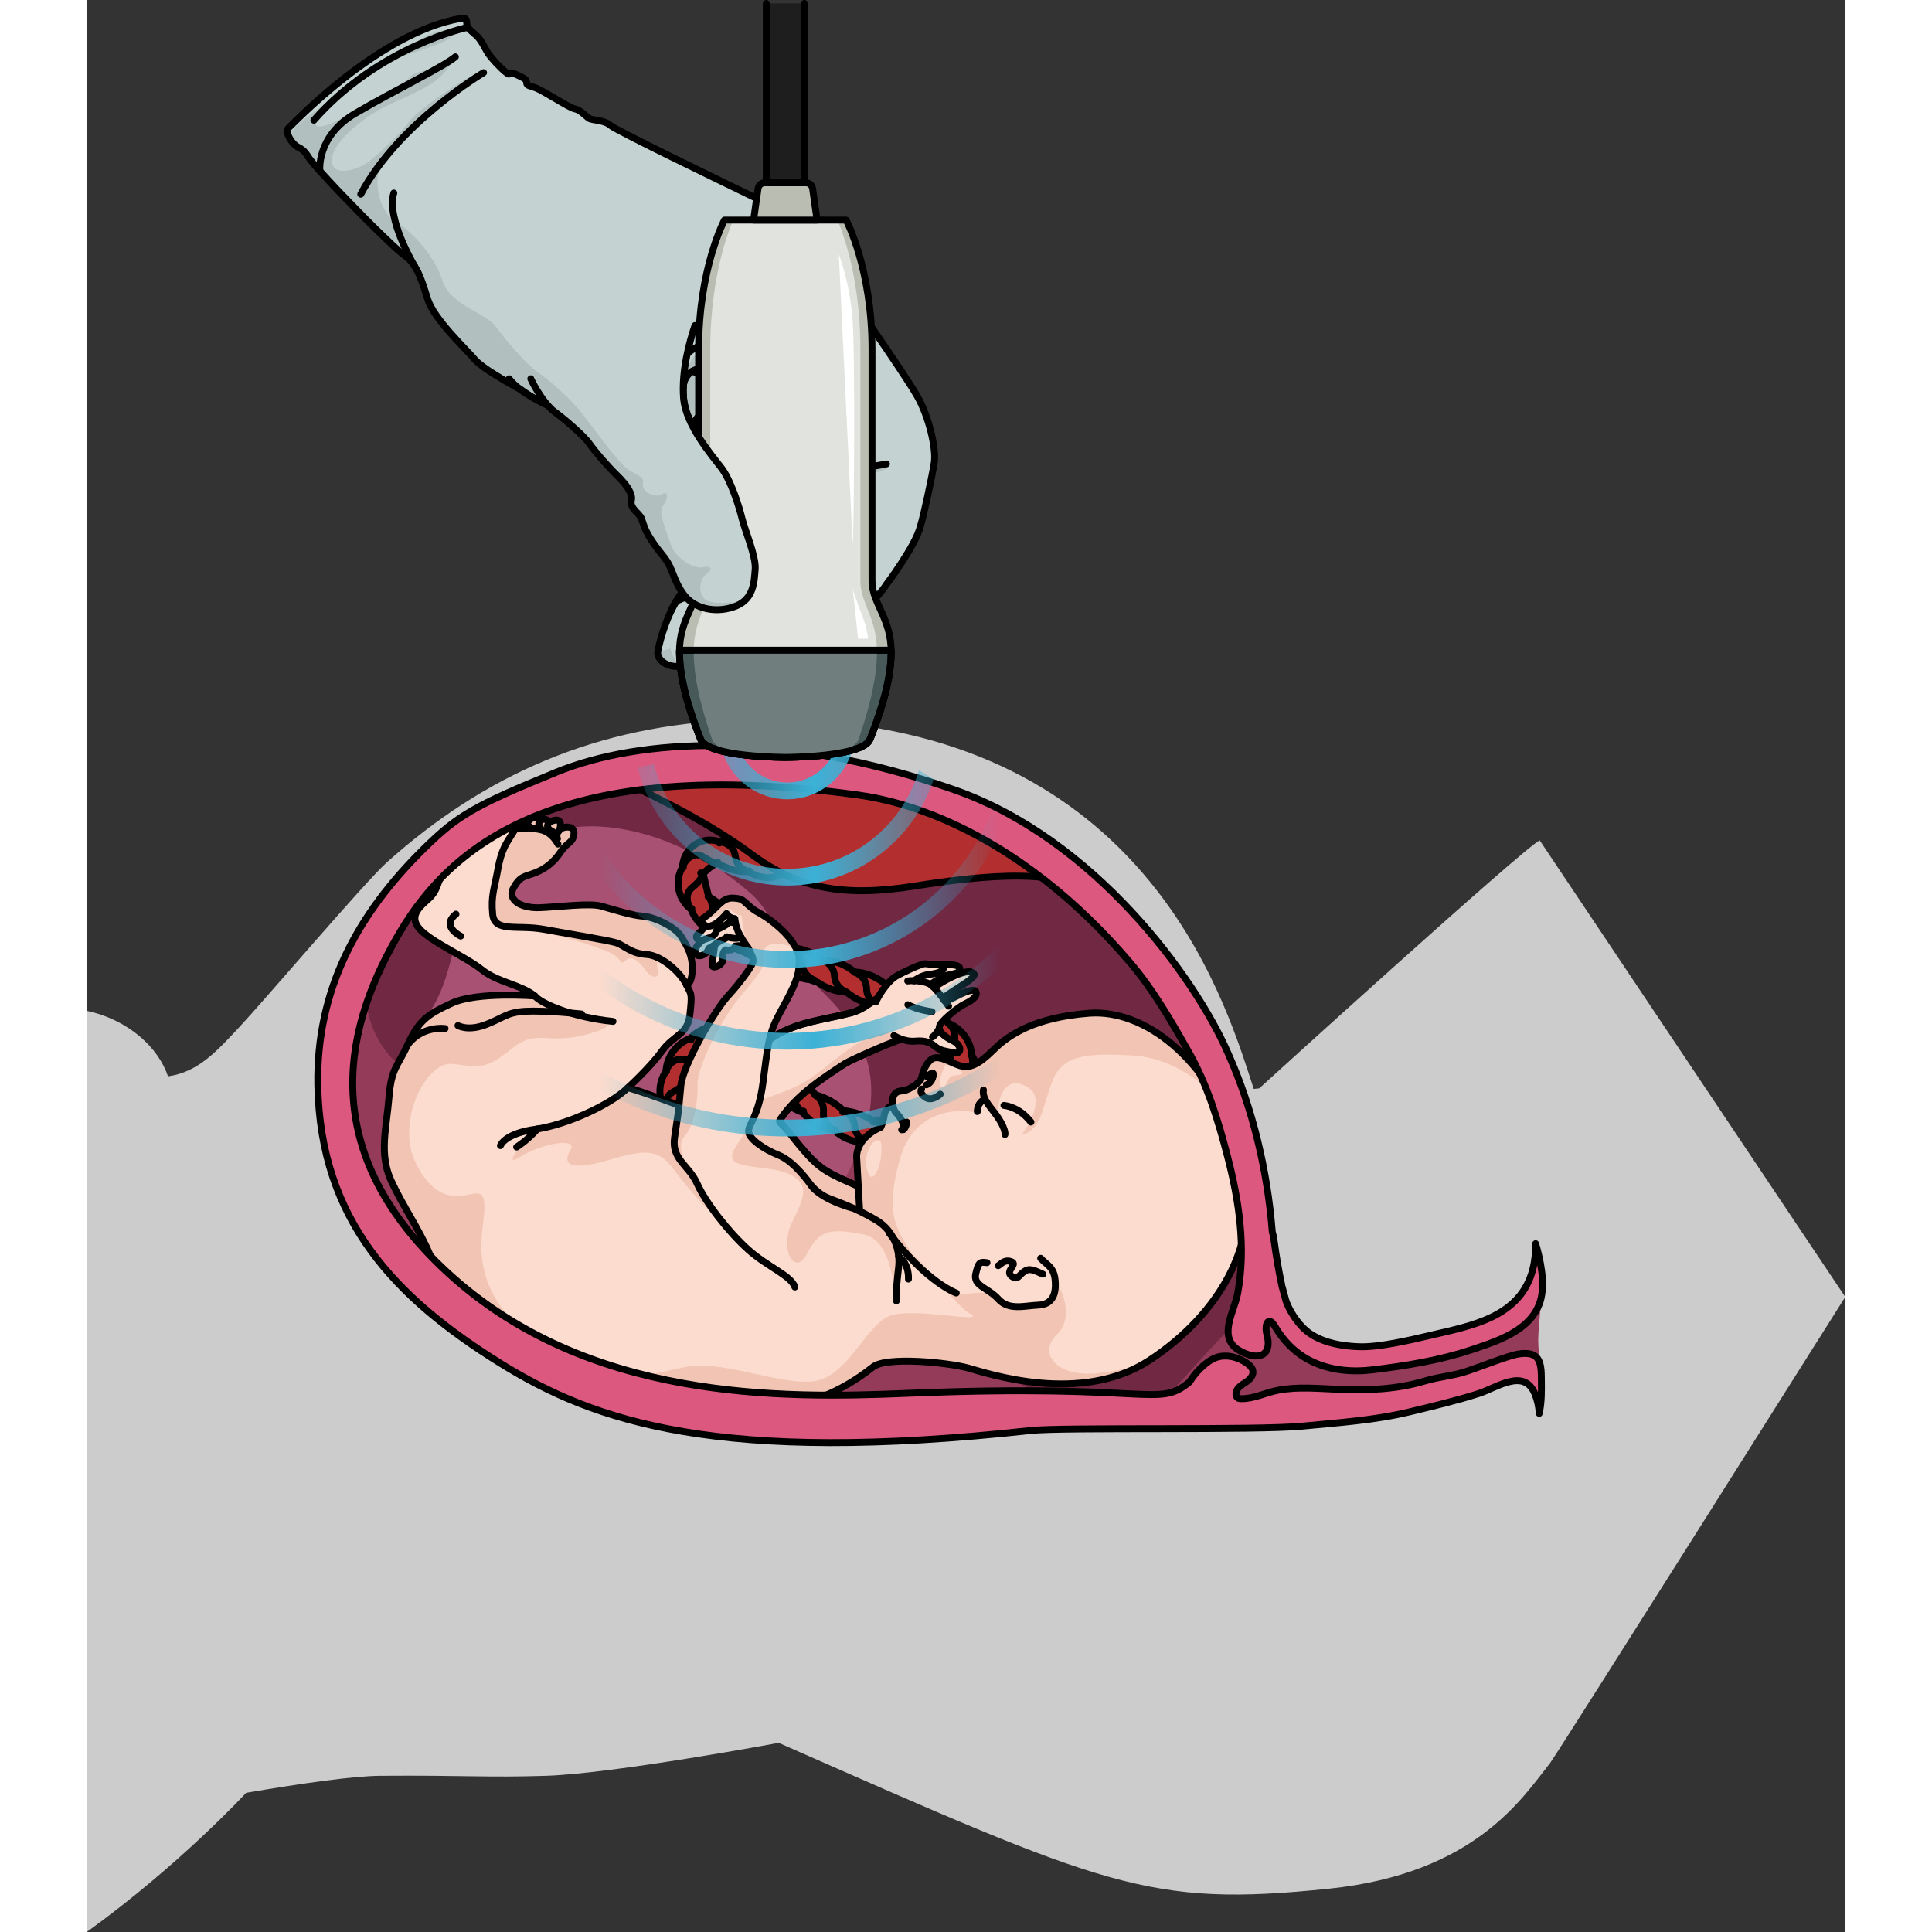 <?xml version="1.0" encoding="utf-8"?>
<!-- Created by: Science Figures, www.sciencefigures.org, Generator: Science Figures Editor -->
<svg version="1.1" id="Layer_1" xmlns="http://www.w3.org/2000/svg" xmlns:xlink="http://www.w3.org/1999/xlink" 
	 width="800px" height="800px" viewBox="0 0 255.131 280.301" enable-background="new 0 0 255.131 280.301"
	 xml:space="preserve">
<rect x="0" y="0" width="255.131" height="280.301" fill="#333333" stroke="none"/>
<g>
	<g>
		<g>
			<path id="changecolor_14_" fill="#CCCCCC" d="M43.593,125.064c-3.168,2.831-17.597,19.812-21.351,23.837
				c-3.401,3.648-6.084,6.645-10.454,7.258c-1.383-4.126-5.63-8.174-11.788-9.508l0,133.65
				c13.588-9.806,23.124-20.192,23.124-20.192h-0.001c8.533-1.454,15.683-2.443,19.488-2.471c11.847-0.09,15.662,0.272,24.049,0
				c9.862-0.324,33.732-4.782,33.732-4.782c47.519,20.921,53.601,23.876,79.844,21.162c21.225-2.198,28.064-13.211,31.969-18.094
				l-0.005,0.01c0.025-0.032,0.047-0.063,0.072-0.094c0.893-1.111,42.858-67.674,42.858-67.674l-44.327-66.238
				c-1.98,0.769-40.699,35.975-40.699,35.975c-0.264,0.028-0.528,0.054-0.793,0.081c-3.737-11.395-14.172-48.457-60.488-53.13
				c-1.175-0.119-2.353-0.214-3.532-0.286c-3.586-0.224-7.187-0.248-10.775-0.121C73.862,105.176,57.658,112.492,43.593,125.064z"/>
			<g>
				<path fill-rule="evenodd" clip-rule="evenodd" fill="#933B58" d="M211.214,186.709c-1.085,2.021-7.903,5.937-12.628,7.708
					c-3.176,1.19-6.534,1.979-9.869,2.569c-4.156,0.735-6.811,0.614-10.394-1.811c-2.929-1.982-6.056-4.119-7.849-7.26
					c-1.813-3.176-1.769-7.835-2.107-11.412c-0.761-8.074-1.05-16.594-5.036-23.876c-0.982-1.793-2.209-3.437-3.433-5.075
					c-1.692-2.265-3.384-4.529-5.076-6.794c-2.336-3.127-4.681-6.264-7.4-9.065c-7.156-7.371-16.39-11.839-25.577-16.108
					c-4.532-2.106-10.68-1.817-15.637-1.998c-5.613-0.205-11.231-0.127-16.844,0.011c-9.417,0.231-18.935,0.647-27.994,3.23
					c-3.934,1.122-7.398,2.117-10.042,5.198c-2.931,3.415-5.477,7.046-7.551,11.047c-3.289,6.344-5.372,13.228-7.043,20.152
					c-0.688,2.848-0.251,5.034,0.039,7.818c0.326,3.128,0.757,6.267,1.898,9.217c1.203,3.113,3.134,5.89,5.213,8.501
					c6.073,7.627,13.579,14.109,22.01,19.006c9.703,5.636,19.507,7.616,30.683,8.196c5.297,0.275,10.626,0.356,15.89-0.303
					c4.319-0.541,8.58-1.578,12.928-1.798c3.636-0.184,7.273,0.207,10.899,0.529c7.612,0.677,15.251,1.054,22.893,1.132
					c6.692,0.068,12.753-1.395,19.418-1.736c4.157-0.212,8.32-0.403,12.471-0.722c4.725-0.363,15.751-4.333,15.751-4.333
					l4.198,0.695c0,0-0.442-3.269-0.442-5.012S211.214,186.709,211.214,186.709z"/>
				<path fill-rule="evenodd" clip-rule="evenodd" fill="#702843" d="M153.695,205.091c3.571-2.724,6.132-5.949,9.123-9.179
					c2.749-2.968,5.198-5.031,6.184-9.218c0.876-3.723,0.493-7.665-0.612-11.327c-0.708-2.346-1.703-4.597-2.402-6.945
					c-1.079-3.627-1.434-7.432-2.411-11.087c-2.105-7.876-6.983-14.695-12.078-21.059c-1.571-1.963-3.176-3.906-4.979-5.659
					c-3.963-3.854-8.777-6.697-13.541-9.501c-3.376-1.987-7.151-5.119-10.855-6.365c-3.475-1.169-8.126-1.058-11.784-1.422
					c-8.293-0.824-16.631-1.2-24.965-1.127c-6.117,0.053-13.17-0.379-19.16,0.961c-4.952,1.108-9.73,5.346-13.572,8.608
					c-4.776,4.056-9.201,8.857-11.237,14.783s-1.202,13.163,3.356,17.462c4.277,4.034,10.667,4.692,16.546,4.755
					c12.539,0.134,25.237-1.456,37.526,1.042c10.031,2.039,20.387,7.581,25.434,16.834c2.413,4.425,1.449,9.191,3.161,13.918
					c1.657,4.576,4.64,8.476,9.014,10.746C141.281,203.822,149.046,207.031,153.695,205.091"/>
				<path fill-rule="evenodd" clip-rule="evenodd" fill="#A85173" d="M55.069,132.094c-2.157,4.881-2.227,10.008-5.234,14.615
					c-3.027,4.782-3.206,12.374-1.902,17.841c1.693,8.165,5.47,10.551,13.162,12.687c4.773,1.441,9.542,2.883,14.078,4.829
					c4.863,2.162,12.024,5.828,17.303,5.913c8.109,0.062,13.039-8.924,16.382-14.912c5.747-9.951,7.617-18.409-0.497-27.501
					c-2.826-2.985-5.388-5.233-7.417-9.011c-1.456-2.648-2.409-5.059-4.817-7.112c-4.003-3.477-8.786-6.336-13.709-7.974
					c-6.799-2.208-14.344-2.559-20.158,1.902c-1.922,1.367-6.313,4.219-7.122,6.603C54.863,130.827,54.781,131.526,55.069,132.094"
					/>
			</g>
			<g>
				<path fill="#B32F2F" stroke="#000000" stroke-linecap="round" stroke-linejoin="round" stroke-miterlimit="10" d="
					M86.441,125.806l0.109,0.035c-0.004,0.006-0.005,0.01-0.006,0.017l-0.109-0.035c-0.276,0.441-0.473,1.035-0.603,1.609
					c-0.026,0.583-0.098,1.242,0.097,1.788c0.075,0.288,0.167,0.568,0.267,0.839c0.124,0.251,0.269,0.486,0.418,0.713
					c0.281,0.48,0.672,0.814,1.054,1.134l0.112-0.082c0.006,0.005,0.008,0.01,0.01,0.015l-0.113,0.079
					c0.634,1.73,2.047,2.986,3.591,3.582c0.272,0.216,0.551,0.427,0.837,0.634c0.838,0.908,1.914,1.566,3.074,1.922
					c0.606,0.333,1.227,0.645,1.858,0.95c0.826,0.602,1.774,1.016,2.766,1.223c0.608,0.251,1.223,0.49,1.834,0.725
					c0.994,0.663,2.129,1.056,3.302,1.194c0.388,0.135,0.774,0.268,1.159,0.399c1.219,0.84,2.649,1.333,4.113,1.398
					c0.02,0.008,0.042,0.014,0.064,0.023c1.306,1.062,2.831,1.741,4.5,1.864l0.055-0.117c0.004,0.003,0.007,0.006,0.01,0.008
					l-0.054,0.118c0.612,0.564,1.249,1.081,1.975,1.434c0.36,0.181,0.734,0.334,1.126,0.455c0.387,0.125,0.757,0.26,1.156,0.344
					l0.129-0.22c0.003,0.005,0.01,0.006,0.014,0.008l-0.131,0.218c0.509,0.649,1.115,1.17,1.774,1.605
					c0.604,0.487,1.293,0.861,2.067,1.125l0.143-0.163c0.002,0.004,0.005,0.006,0.007,0.009l-0.138,0.161
					c0.858,1.393,1.559,2.248,2.482,3.235l0.134-0.045c0.001,0.003,0.003,0.006,0.005,0.01l-0.135,0.045
					c-0.16,1.34-0.239,2.284-0.253,3.709l0.38,0.171c-0.002,0.004-0.002,0.008-0.003,0.012l-0.38-0.172
					c-1.026,0.931-1.85,1.863-2.667,3.126l0.003,0.002c-0.003,0.004-0.005,0.006-0.009,0.007l-0.002-0.003
					c-1.339,0.33-2.487,0.805-3.656,1.514c-0.184,0.052-0.367,0.099-0.551,0.141c-1.41-0.233-2.681-0.215-4.113,0.046l-0.033,0.18
					c-0.004,0.001-0.007,0.002-0.011,0l0.035-0.184c-1.299-0.792-2.695-1.314-4.345-1.478l-0.091,0.197l-0.011-0.005l0.09-0.197
					c-0.56-0.575-1.312-1.062-1.922-1.429c-0.659-0.344-1.365-0.67-2.15-0.869l-0.041,0.06c-0.005-0.002-0.008-0.007-0.012-0.009
					l0.044-0.058c-0.902-1.332-2.101-2.392-3.607-3.086l-0.031,0.031c-0.004-0.003-0.006-0.006-0.01-0.007l0.031-0.033
					c-0.363-0.737-0.822-1.412-1.368-2.007c-0.554-0.601-1.13-1.096-2.059-1.62l-0.008,0.007c-0.005-0.002-0.007-0.008-0.012-0.011
					l0.008-0.007c-0.94-1.715-3.078-2.944-5.161-2.715l-0.039,0.218c-0.005-0.001-0.011-0.003-0.015-0.001l0.038-0.221
					c-0.458-0.264-0.983-0.353-1.524-0.425c-0.543-0.104-1.098-0.014-1.646,0.098c-0.561,0.075-1.055,0.338-1.52,0.616
					c-0.234,0.143-0.464,0.281-0.668,0.45c-0.195,0.18-0.38,0.364-0.549,0.555l0.135,0.194c-0.005,0.001-0.01,0.006-0.015,0.01
					l-0.135-0.191c-1.971,0.672-3.427,2.709-3.497,4.735l0.078,0.026c-0.001,0.004-0.003,0.01-0.005,0.015l-0.08-0.025
					c-0.568,0.83-0.905,1.893-0.878,2.993c0.009,1.086,0.442,2.25,1.093,3.009l0.332-0.146c0.002,0.002,0.003,0.007,0.004,0.012
					l-0.328,0.149c0.076,0.542,0.208,1.026,0.362,1.486c0.77-0.965,1.747-1.787,2.723-2.55c-0.07-0.075-0.139-0.154-0.209-0.224
					l-0.037,0.017c0.001-0.005,0-0.009,0.001-0.015l0.033-0.016c-0.002-0.754-0.004-1.292-0.002-1.813
					c-0.014-0.581-0.052-1.2-0.108-1.902l-0.087-0.031c0.001-0.002,0-0.006,0.002-0.01l0.09,0.031
					c0.947-1.044,1.623-1.99,2.321-3.161l-0.306-0.44c0.002-0.001,0.006-0.002,0.009-0.006l0.306,0.44
					c1.297-0.178,2.15-0.412,3.349-0.719c0.297,0.101,0.599,0.227,0.901,0.373c0.454,0.288,0.921,0.547,1.408,0.794
					c0.603,0.389,1.195,0.829,1.75,1.277c0.267,0.474,0.615,0.984,1.018,1.428c0.596,0.646,1.303,1.186,2.095,1.573l0.103-0.102
					c0.003,0.004,0.007,0.006,0.011,0.009l-0.104,0.103c0.818,1.558,2.253,2.83,3.973,3.387l0.125-0.175
					c0.004,0.002,0.009,0.005,0.013,0.009l-0.126,0.176c0.55,0.709,1.231,1.354,2.064,1.792c0.839,0.489,1.634,0.685,2.528,0.811
					l0.047-0.1c0.005,0.002,0.008,0.006,0.014,0.005l-0.048,0.102c1.271,1.207,3.189,1.932,5.076,1.714l0.068-0.359
					c0.004,0.002,0.009,0.004,0.015,0.002l-0.068,0.359c1.661,0.891,3.888,0.872,5.55-0.019l-0.084-0.422
					c0.006,0.001,0.011-0.001,0.016-0.003l0.084,0.422c1.907,0.205,3.979-0.675,5.154-2.208l-0.059-0.087
					c0.003-0.004,0.008-0.005,0.012-0.007l0.06,0.083c1.828-0.589,3.419-2.357,3.709-4.387l-0.048-0.021
					c0.003-0.004,0.007-0.009,0.01-0.016l0.045,0.021c0.308-0.395,0.628-0.819,0.798-1.331c0.097-0.245,0.185-0.505,0.261-0.764
					c0.058-0.263,0.081-0.543,0.104-0.816c0.106-1.098-0.233-2.224-0.798-3.087l-0.037,0.014c-0.004-0.007-0.004-0.012-0.007-0.017
					l0.042-0.012c-0.071-2.016-1.582-3.848-3.176-4.517c-0.148-0.131-0.305-0.255-0.463-0.385c-0.455-0.633-0.996-1.221-1.614-1.713
					c-0.744-0.495-1.587-0.84-2.446-1.057l-0.031,0.048c-0.004-0.002-0.007-0.007-0.011-0.008l0.031-0.048
					c-0.567-0.709-1.287-1.238-2.073-1.623c-0.782-0.386-1.62-0.696-2.493-0.775l-0.039,0.087c-0.005-0.003-0.008-0.005-0.012-0.008
					l0.037-0.085c-1.286-1.156-2.964-1.897-4.686-1.949l-0.014,0.038c-0.004-0.002-0.009-0.003-0.014-0.006l0.014-0.036
					c-1.333-1.117-2.982-1.718-4.69-1.761l-0.017,0.043c-0.003-0.001-0.009-0.002-0.013-0.004l0.017-0.046
					c-1.304-1.095-2.95-1.666-4.605-1.779l-0.032,0.077c-0.004-0.003-0.007-0.003-0.013-0.002l0.03-0.079
					c-1.261-1.104-2.805-1.754-4.438-1.975l-0.051,0.104c-0.004-0.002-0.007-0.002-0.011-0.005l0.051-0.103
					c-1.153-1.199-2.553-1.996-4.109-2.407l-0.042,0.065c-0.004-0.002-0.009-0.003-0.011-0.006l0.044-0.067
					c-0.94-1.328-2.058-2.269-3.272-3.005l-0.066,0.049c-0.004-0.002-0.004-0.007-0.009-0.009l0.069-0.049
					c-0.064-0.353-0.195-0.674-0.23-0.971c-0.028-0.146-0.079-0.285-0.121-0.421c-0.013-0.13-0.034-0.256-0.071-0.376
					c-0.118-0.251-0.066-0.462-0.195-0.704c-0.017-0.24-0.108-0.479-0.162-0.805l-0.363-0.118c0.001-0.002,0.001-0.007,0.002-0.01
					l0.366,0.118c0.449-0.534,0.834-0.811,0.994-0.935c0.097-0.056,0.182-0.136,0.346-0.248c0.184-0.092,0.425-0.221,0.746-0.326
					l0.011-0.166c0.002,0,0.005-0.001,0.009-0.002l-0.011,0.166c1.132,0.645,2.668,1.258,4.517,1.21l0.04-0.127
					c0.005,0.002,0.009,0.003,0.014,0.004l-0.039,0.128c0.757,0.49,1.699,0.891,2.973,0.853c0.635-0.035,1.363-0.216,2.01-0.635
					c0.651-0.437,1.083-1.057,1.314-1.645l-0.096-0.066c1-1.417-1.181-3.101-2.359-1.708c-0.037,0.046-0.086,0.071-0.125,0.11
					l-0.068-0.042c-0.492,0.146-0.444-0.05-0.865,0.018c-0.422,0.023-1.143,0.03-1.934,0.085l-0.088,0.316l-0.012-0.006l0.087-0.315
					c-1.26-0.905-3.01-1.657-5.11-1.316l-0.015,0.183c-0.005-0.002-0.011-0.003-0.018-0.004l0.016-0.18
					c-0.489-0.182-1.078-0.272-1.716-0.232c-0.654,0.063-1.359,0.302-1.959,0.731C86.908,123.519,86.47,124.81,86.441,125.806z"/>
				<path fill="none" stroke="#000000" stroke-linecap="round" stroke-linejoin="round" stroke-miterlimit="10" d="M102.363,125.048
					c0,0-0.096,0.144-0.281,0.353c-0.17,0.206-0.507,0.479-0.907,0.645c-0.844,0.377-1.867,0.111-2.231-0.703
					c-0.398-0.798-0.806-1.246-1.223-1.526c-0.409-0.273-0.805-0.372-0.805-0.372"/>
				<path fill="none" stroke="#000000" stroke-linecap="round" stroke-linejoin="round" stroke-miterlimit="10" d="M96.051,126.47
					c0,0-0.467-0.113-0.929-0.457c-0.465-0.344-0.918-0.903-1.027-1.793c-0.108-0.895-0.635-1.451-1.187-1.76
					c-0.55-0.307-1.113-0.34-1.114-0.338"/>
				<path fill="none" stroke="#000000" stroke-linecap="round" stroke-linejoin="round" stroke-miterlimit="10" d="M91.525,125.262
					c0,0-0.328-0.02-0.677-0.163c-0.357-0.148-0.779-0.42-1.58-0.872c-0.78-0.471-1.722-0.044-2.204,0.505
					c-0.487,0.539-0.623,1.074-0.623,1.074"/>
				<path fill="none" stroke="#000000" stroke-linecap="round" stroke-linejoin="round" stroke-miterlimit="10" d="M89.435,126.781
					c-0.027,0.017-0.036,0.288-0.292,0.615c-0.162,0.167-0.223,0.366-0.459,0.596c-0.233,0.23-0.486,0.495-0.827,0.764
					c-0.346,0.269-0.573,0.632-0.679,1.01c-0.08,0.361-0.063,0.741,0.003,1.075c0.057,0.346,0.208,0.583,0.303,0.776
					c0.106,0.18,0.183,0.289,0.183,0.289"/>
				<path fill="none" stroke="#000000" stroke-linecap="round" stroke-linejoin="round" stroke-miterlimit="10" d="M90.221,130.067
					c0,0,0.049,0.071,0.123,0.2c0.089,0.125,0.19,0.312,0.271,0.548c0.141,0.488,0.321,1.137,0.018,2.011
					c-0.279,0.842-0.02,1.585,0.324,2.08c0.343,0.481,0.736,0.748,0.736,0.748"/>
				<path fill="none" stroke="#000000" stroke-linecap="round" stroke-linejoin="round" stroke-miterlimit="10" d="M93.501,133.08
					c0,0,0.356,0.215,0.676,0.652c0.32,0.437,0.638,1.07,0.532,1.973c-0.098,0.887,0.266,1.556,0.667,1.973
					c0.4,0.424,0.818,0.618,0.818,0.618"/>
				<path fill="none" stroke="#000000" stroke-linecap="round" stroke-linejoin="round" stroke-miterlimit="10" d="M97.622,135.491
					c0,0,1.547,0.685,1.545,2.471c-0.009,1.795,1.708,2.417,1.708,2.417"/>
				<path fill="none" stroke="#000000" stroke-linecap="round" stroke-linejoin="round" stroke-miterlimit="10" d="M102.075,137.471
					c0,0,0.405,0.152,0.82,0.526c0.421,0.369,0.864,0.949,0.905,1.845c0.091,1.796,1.789,2.358,1.789,2.358"/>
				<path fill="none" stroke="#000000" stroke-linecap="round" stroke-linejoin="round" stroke-miterlimit="10" d="M106.693,139.256
					c0,0,1.689,0.545,1.79,2.34c0.111,1.787,1.757,2.355,1.757,2.355"/>
				<path fill="none" stroke="#000000" stroke-linecap="round" stroke-linejoin="round" stroke-miterlimit="10" d="M111.397,141.022
					c0,0,0.424,0.146,0.858,0.515c0.433,0.364,0.87,0.969,0.885,1.875c0.031,1.809,1.635,2.421,1.635,2.421"/>
				<path fill="none" stroke="#000000" stroke-linecap="round" stroke-linejoin="round" stroke-miterlimit="10" d="M116.097,142.976
					c0,0,0.425,0.157,0.834,0.585c0.406,0.42,0.801,1.057,0.744,1.952c-0.057,0.899,0.303,1.508,0.665,1.919
					c0.339,0.436,0.704,0.643,0.704,0.643"/>
				<path fill="none" stroke="#000000" stroke-linecap="round" stroke-linejoin="round" stroke-miterlimit="10" d="M120.674,145.381
					c0,0,1.649,0.93,1.301,2.677c-0.191,0.901,0.033,1.587,0.31,2.047c0.275,0.461,0.61,0.704,0.61,0.704"/>
				<path fill="none" stroke="#000000" stroke-linecap="round" stroke-linejoin="round" stroke-miterlimit="10" d="M124.958,148.432
					c0,0,0.095,0.069,0.227,0.202c0.132,0.145,0.312,0.301,0.461,0.595c0.281,0.587,0.512,1.332,0.05,2.145
					c-0.839,1.577-0.266,2.63-0.309,2.678"/>
				<path fill="none" stroke="#000000" stroke-linecap="round" stroke-linejoin="round" stroke-miterlimit="10" d="M128.375,153.069
					c0.001,0,0.19,0.533,0.14,1.202c-0.11,0.683-0.435,1.454-1.327,1.748c-0.432,0.153-0.728,0.339-0.995,0.528
					c-0.279,0.183-0.477,0.375-0.613,0.557c-0.128,0.18-0.278,0.334-0.338,0.461c-0.074,0.122-0.103,0.205-0.103,0.205"/>
				<path fill="none" stroke="#000000" stroke-linecap="round" stroke-linejoin="round" stroke-miterlimit="10" d="M128.002,159.082
					c0.101,0.024-1.032,1.992-2.779,1.435c-0.871-0.274-1.517-0.156-1.993-0.003c-0.485,0.142-0.762,0.392-0.762,0.392"/>
				<path fill="none" stroke="#000000" stroke-linecap="round" stroke-linejoin="round" stroke-miterlimit="10" d="M124.281,163.48
					c0,0-0.419,0.292-1.022,0.446c-0.601,0.16-1.421,0.075-2.064-0.517c-0.666-0.635-1.314-0.793-1.815-0.849
					c-0.507-0.071-0.87,0.042-0.87,0.042"/>
				<path fill="none" stroke="#000000" stroke-linecap="round" stroke-linejoin="round" stroke-miterlimit="10" d="M119.111,165.691
					c0,0-0.119,0.044-0.318,0.043c-0.2,0.008-0.477,0.003-0.784-0.054c-0.606-0.082-1.319-0.466-1.682-1.294
					c-0.183-0.414-0.41-0.705-0.648-0.938c-0.233-0.251-0.478-0.425-0.704-0.543c-0.45-0.21-0.835-0.293-0.835-0.293"/>
				<path fill="none" stroke="#000000" stroke-linecap="round" stroke-linejoin="round" stroke-miterlimit="10" d="M113.546,165.707
					c0,0-0.49-0.084-1.017-0.387c-0.503-0.353-1.031-0.914-1.096-1.81c-0.066-0.911-0.473-1.476-0.866-1.844
					c-0.389-0.381-0.782-0.535-0.782-0.535"/>
				<path fill="none" stroke="#000000" stroke-linecap="round" stroke-linejoin="round" stroke-miterlimit="10" d="M108.457,163.987
					c0,0-1.708-0.709-1.569-2.551c0.078-0.895-0.219-1.509-0.527-1.958c-0.312-0.434-0.661-0.65-0.661-0.65"/>
				<path fill="none" stroke="#000000" stroke-linecap="round" stroke-linejoin="round" stroke-miterlimit="10" d="M103.853,161.373
					c0,0-1.577-1.085-1.032-2.827c0.251-0.851,0.076-1.551-0.172-2.039c-0.251-0.481-0.563-0.773-0.563-0.773"/>
				<path fill="none" stroke="#000000" stroke-linecap="round" stroke-linejoin="round" stroke-miterlimit="10" d="M99.87,157.977
					c0,0-0.337-0.312-0.59-0.834c-0.25-0.519-0.398-1.262-0.037-2.083c0.358-0.819,0.255-1.544,0.05-2.051
					c-0.103-0.257-0.297-0.506-0.42-0.661c-0.13-0.162-0.225-0.25-0.225-0.25"/>
				<path fill="none" stroke="#000000" stroke-linecap="round" stroke-linejoin="round" stroke-miterlimit="10" d="M96.449,154.347
					c-0.002,0.002-0.257-0.258-0.509-0.662c-0.125-0.205-0.224-0.496-0.306-0.806c-0.085-0.304-0.129-0.68-0.09-1.133
					c0.099-0.931-0.431-1.544-0.968-1.943c-0.258-0.218-0.558-0.275-0.76-0.348c-0.21-0.062-0.343-0.083-0.343-0.083"/>
				<path fill="none" stroke="#000000" stroke-linecap="round" stroke-linejoin="round" stroke-miterlimit="10" d="M92.928,152.47
					c0,0-0.33-0.086-0.733-0.239c-0.201-0.082-0.442-0.264-0.69-0.454c-0.244-0.175-0.514-0.431-0.78-0.799
					c-0.545-0.783-1.372-0.856-2.051-0.757c-0.346,0.035-0.622,0.162-0.817,0.266c-0.193,0.101-0.305,0.176-0.305,0.176"/>
				<path fill="none" stroke="#000000" stroke-linecap="round" stroke-linejoin="round" stroke-miterlimit="10" d="M89.341,153.257
					c0,0-0.067,0.056-0.188,0.127c-0.124,0.062-0.298,0.15-0.516,0.23c-0.454,0.145-1.082,0.291-1.966,0.095
					c-0.879-0.203-1.605,0.207-2.045,0.694c-0.44,0.487-0.587,1.008-0.588,1.007"/>
				<path fill="none" stroke="#000000" stroke-linecap="round" stroke-linejoin="round" stroke-miterlimit="10" d="M87.016,156.427
					c0,0-0.026,0.084-0.086,0.215c-0.049,0.131-0.148,0.306-0.283,0.501c-0.26,0.384-0.711,0.848-1.507,1.235
					c-0.834,0.368-1.142,1.177-1.139,1.87c0.008,0.704,0.256,1.208,0.247,1.18"/>
			</g>
			
				<path fill-rule="evenodd" clip-rule="evenodd" fill="#B32F2F" stroke="#000000" stroke-linecap="round" stroke-linejoin="round" stroke-miterlimit="10" d="
				M120.055,128.561c10.318-1.63,21.8-2.797,26.694,1.698c0,0-0.828-1.747-2.43-4.272c-4.984-2.458-13.134-9.658-21.12-11.088
				c-13.392-2.398-24.602-5.336-41.607-3.235c-1.145,0.591-2.268,1.227-3.349,1.92c0,0,11.109,5.028,17.985,10.189
				C103.102,128.932,109.739,130.189,120.055,128.561z"/>
			<g>
				<g>
					<path fill="#FCDCCE" stroke="#000000" stroke-linecap="round" stroke-linejoin="round" stroke-miterlimit="10" d="
						M97.239,152.336c2.722-2.626,5.554-3.616,9.184-4.4c1.512-0.326,3.054-0.627,4.545-1.016c1.438-0.376,2.656-1.38,3.913-2.192
						c0.188-0.122,0.418-0.248,0.625-0.16c0.116,0.049,0.194,0.156,0.267,0.259c1.233,1.73,1.687,4.039,2.55,5.98
						c-0.133-0.3-7.55,2.997-8.299,3.485c-3.448,2.246-7.024,4.601-9.37,8.044c-0.073,0.107-0.148,0.229-0.13,0.357
						c0.017,0.117,0.107,0.208,0.192,0.29c0.977,0.939,1.746,2.073,2.618,3.109c0.973,1.156,1.957,2.322,3.163,3.231
						c2.146,1.618,4.844,2.316,7.143,3.708c1.666,1.009,3.11,2.383,4.2,3.998c1.059,1.569,1.743,3.771,0.593,5.274
						c-0.603,0.788-1.604,1.195-2.593,1.279c-0.989,0.084-1.978-0.12-2.941-0.358c-3.237-0.798-6.377-1.989-9.328-3.54
						c-3.624-1.905-5.809-4.15-7.835-7.708c-1.326-2.33-1.814-5.068-1.77-7.749C94.026,160.611,94.495,154.983,97.239,152.336z"/>
					<path fill="#F2C4B3" d="M117.841,177.03c-1.09-1.615-2.534-2.989-4.2-3.998c-2.299-1.392-4.997-2.09-7.143-3.708
						c-1.206-0.91-2.19-2.076-3.163-3.231c-0.873-1.036-1.642-2.17-2.618-3.109c-0.085-0.082-0.175-0.173-0.192-0.29
						c-0.018-0.129,0.057-0.25,0.13-0.357c2.346-3.443,5.922-5.798,9.37-8.044c0.749-0.488,8.166-3.785,8.299-3.485
						c-0.162-0.365-0.308-0.746-0.449-1.131c-0.165-0.015-0.336-0.026-0.533-0.021c-1.925,0.046-3.823,0.728-5.467,1.705
						c-2.8,1.666-5.104,4.075-7.919,5.714c-3.152,1.835-7.052,2.336-9.874,4.609c-0.068,0.907-0.102,1.773-0.115,2.545
						c-0.044,2.681,0.444,5.418,1.77,7.749c2.026,3.558,4.21,5.804,7.835,7.708c2.951,1.551,6.091,2.743,9.328,3.54
						c0.963,0.237,1.953,0.441,2.941,0.358c0.989-0.084,1.99-0.491,2.593-1.279C119.584,180.801,118.9,178.598,117.841,177.03z"/>
					<path fill="none" stroke="#000000" stroke-linecap="round" stroke-linejoin="round" stroke-miterlimit="10" d="M97.239,152.336
						c2.722-2.626,5.554-3.616,9.184-4.4c1.512-0.326,3.054-0.627,4.545-1.016c1.438-0.376,2.656-1.38,3.913-2.192
						c0.188-0.122,0.418-0.248,0.625-0.16c0.116,0.049,0.194,0.156,0.267,0.259c1.233,1.73,1.687,4.039,2.55,5.98
						c-0.133-0.3-7.55,2.997-8.299,3.485c-3.448,2.246-7.024,4.601-9.37,8.044c-0.073,0.107-0.148,0.229-0.13,0.357
						c0.017,0.117,0.107,0.208,0.192,0.29c0.977,0.939,1.746,2.073,2.618,3.109c0.973,1.156,1.957,2.322,3.163,3.231
						c2.146,1.618,4.844,2.316,7.143,3.708c1.666,1.009,3.11,2.383,4.2,3.998c1.059,1.569,1.743,3.771,0.593,5.274
						c-0.603,0.788-1.604,1.195-2.593,1.279c-0.989,0.084-1.978-0.12-2.941-0.358c-3.237-0.798-6.377-1.989-9.328-3.54
						c-3.624-1.905-5.809-4.15-7.835-7.708c-1.326-2.33-1.814-5.068-1.77-7.749C94.026,160.611,94.495,154.983,97.239,152.336z"/>
					<path fill="#FCDCCE" d="M117.107,150.241c0,0,1.429,0.958,3.097,0.808c1.668-0.15,2.289,0.293,2.982,0.853
						c0.693,0.56,1.678,0.65,2.707,0.855c1.029,0.204,1.12-1.083-0.173-1.726c-1.292-0.643-2.09-1.268-2.017-2.061
						c0.073-0.793,2.849-2.91,3.575-3.257c0.727-0.347,1.943-0.979,1.765-1.74c-0.178-0.761-2.026,0.145-2.315,0.284
						c-0.289,0.139-2.239,1.255-2.467,0.738c-0.229-0.517,4.959-3.014,4.465-3.703c-0.827-1.154-4.828,1.288-5.448,1.728
						c-0.619,0.44-0.816-0.227-0.816-0.227s1.578-1.099,2.031-1.223c0.453-0.124,1.796-0.331,1.952-0.537
						c0.157-0.207,0.749-0.952-1.006-1.058c-1.755-0.106-1.696,0.038-1.696,0.038s-1.655-0.127-2.087-0.192
						c-0.431-0.065-3.179,1.197-4.286,1.84c-1.107,0.643-3.091,3.329-3.306,5.074C114.356,148.361,117.107,150.241,117.107,150.241z
						"/>
					<path fill="none" stroke="#000000" stroke-linecap="round" stroke-linejoin="round" stroke-miterlimit="10" d="
						M117.107,150.241c0,0,1.429,0.958,3.097,0.808c1.668-0.15,2.289,0.293,2.982,0.853c0.693,0.56,1.678,0.65,2.707,0.855
						c1.029,0.204,1.12-1.083-0.173-1.726c-1.292-0.643-2.09-1.268-2.017-2.061c0.073-0.793,2.849-2.91,3.575-3.257
						c0.727-0.347,1.943-0.979,1.765-1.74c-0.178-0.761-2.026,0.145-2.315,0.284c-0.289,0.139-2.239,1.255-2.467,0.738
						c-0.229-0.517,4.959-3.014,4.465-3.703c-0.827-1.154-4.828,1.288-5.448,1.728c-0.619,0.44-0.816-0.227-0.816-0.227
						s1.578-1.099,2.031-1.223c0.453-0.124,1.796-0.331,1.952-0.537c0.157-0.207,0.749-0.952-1.006-1.058
						c-1.755-0.106-1.696,0.038-1.696,0.038s-1.655-0.127-2.087-0.192c-0.431-0.065-3.179,1.197-4.286,1.84
						c-0.843,0.49-2.193,2.163-2.885,3.704"/>
					<path fill="none" stroke="#000000" stroke-linecap="round" stroke-linejoin="round" stroke-miterlimit="10" d="
						M123.744,140.013c0,0,0.597,0.22,0.577,0.439c-0.037,0.404-0.699,0.772-1.991,0.897c-1.293,0.125-2.317,0.969-2.317,0.969"/>
					<path fill="none" stroke="#000000" stroke-linecap="round" stroke-linejoin="round" stroke-miterlimit="10" d="
						M125.042,145.972c0,0-1.786-2.555-2.542-3.088c-0.756-0.533-2.399-0.7-3.398-0.562"/>
					<path fill="none" stroke="#000000" stroke-linecap="round" stroke-linejoin="round" stroke-miterlimit="10" d="
						M123.705,149.166c0,0-0.528,1.004-0.996,1.274"/>
					<path fill="none" stroke="#000000" stroke-linecap="round" stroke-linejoin="round" stroke-miterlimit="10" d="
						M119.131,145.769c1.392,0.762,3.504,1.018,3.504,1.018"/>
				</g>
				<g>
					<path fill="none" stroke="#000000" stroke-linecap="round" stroke-linejoin="round" stroke-miterlimit="10" d="
						M117.452,158.526c-0.016,0.01-0.029,0.023-0.041,0.032c0.012-0.01,0.023-0.022,0.038-0.03
						C117.451,158.527,117.451,158.527,117.452,158.526z M117.07,159.015c-0.026,0.06-0.047,0.123-0.06,0.193
						C117.023,159.138,117.044,159.075,117.07,159.015z M117.229,158.738c-0.027,0.036-0.054,0.074-0.078,0.117
						C117.177,158.811,117.202,158.775,117.229,158.738z M116.931,159.895c0.001,0.069,0.002,0.143,0.009,0.221
						C116.935,160.037,116.933,159.966,116.931,159.895z M116.972,159.356c-0.019,0.096-0.03,0.201-0.035,0.316
						C116.942,159.557,116.953,159.452,116.972,159.356z M117.731,158.383c-0.048,0.015-0.092,0.039-0.132,0.059
						C117.638,158.422,117.684,158.397,117.731,158.383z M118.936,158.125c-0.084,0.03-0.164,0.054-0.244,0.074
						C118.773,158.179,118.852,158.154,118.936,158.125z M118.415,158.254c-0.218,0.016-0.42,0.043-0.603,0.1
						c0.182-0.058,0.386-0.09,0.6-0.107l0.003,0.001c0.063-0.006,0.13-0.017,0.194-0.033
						C118.546,158.231,118.477,158.251,118.415,158.254z M96.042,164.339c-0.001-0.008-0.003-0.015-0.007-0.022
						C96.039,164.324,96.041,164.331,96.042,164.339z M96.13,164.575c-0.009-0.021-0.019-0.043-0.031-0.062
						C96.111,164.532,96.121,164.554,96.13,164.575z M96.252,164.801c-0.018-0.035-0.034-0.059-0.055-0.092
						C96.22,164.743,96.234,164.766,96.252,164.801z"/>
					<path fill="#FCDCCE" d="M114.074,198.325c1.957-1.552,10.92-0.642,13.791,0.15c2.875,0.788,16.385,5.398,26.345-1.135
						c9.959-6.538,17.337-17.724,12.929-30.824c-4.41-13.103-13.778-20.116-21.693-19.515c-7.905,0.602-11.692,3.129-13.872,5.3
						c-2.189,2.177-3.442,2.708-4.839,2.319c-1.401-0.384-3.238-1.787-4.284-0.86c-1.047,0.929-1.213,2.311-1.396,2.785
						c-0.188,0.481-1.72,1.645-2.639,1.71c-0.913,0.065-1.63,0.344-1.47,2.08c0,0-1.12,0.431-1.232,1.403
						c-0.109,0.974-0.516,1.815-0.516,1.815s-3.276,1.212-3.501,4.163c-0.2,2.508,0.438,7.834,0.438,7.834s-6.156-2.48-7.148-3.72
						c0,0-2.278-3.301-4.547-4.212c-2.264-0.906-4.443-2.431-4.425-3.502c0.024-1.07,1.472-2.179,2.107-7.139
						c0.635-4.964,0.834-6.854,1.998-9.178c1.165-2.322,2.926-5.025,3.175-7.171c0.249-2.148-0.07-2.649-1.077-4.153
						c-1.012-1.498-3.25-3.277-4.798-4.102c-1.553-0.823-1.937-1.886-2.963-2.01c-1.021-0.129-1.687-0.212-2.925,1.046
						c-1.243,1.253-1.743,1.573-2.244,1.893c-0.502,0.318,0.482,1.007,0.482,1.007s-0.589,0.777-1.085,1.198
						c-0.502,0.422-0.126,1.078,0.634,0.907c0,0-1.3,1.052-1.02,1.862c0.273,0.803,1.74,0.257,1.916-0.664l0.907-0.534
						c0,0-0.35,2.354-0.38,2.966c-0.039,0.614,1.681,0.006,1.554-0.958c-0.13-0.967,0.373-1.288,0.373-1.288
						s1.182,0.274,1.414-0.545c0,0,1.621-0.242,1.89,0.31c0.27,0.552,0.856,1.451,0.669,2.069c-0.187,0.62-1.862,2.957-3.645,4.89
						c-1.785,1.931-6.514,10.006-6.794,12.922c-0.278,2.912-0.278,2.912-0.278,2.912s-4.839-1.808-7.411-2.556
						c0,0,3.138-2.834,4.912-5.279c1.769-2.442,3.761-2.342,4.084-5.36c0.329-3.012,0.234-2.809-0.471-4.217
						c0,0,0.764-0.226,0.808-2.263c0.052-2.042-0.642-3.247-1.602-4.802c-0.961-1.556-4.154-2.897-5.585-2.963
						c-1.427-0.061-4.27-0.957-5.988-1.443c-1.716-0.488-6.075,0.101-8.925,0.218c-2.848,0.113-4.355,2.366-4.556,0.279
						c-0.199-2.083-0.234-1.462,0.736-3.178c0.969-1.705,1.564-1.573,3.113-2.162c1.544-0.582,2.775-1.604,3.734-3.055
						c0.964-1.455,1.745-1.221,1.908-2.594c0.158-1.375-1.79-1.09-2.137-0.493c0,0,0.426-0.947,0-1.361
						c-0.432-0.41-1.397,0.153-1.397,0.153s-0.606-0.769-1.363-0.21c0,0-0.543-0.807-1.412-0.22c0,0-0.254-0.477-0.857-0.148
						c0,0,0.328-0.29,0.974-0.819c0.646-0.532,0.322-1.39-0.903-1.309c0,0-0.12-1.262-1.566-0.45c0,0-1.213-0.867-1.968,0.37
						c0,0-1.268-0.4-1.869,1.293c0,0-0.872-0.303-1.383,1.463c0,0-1.942,1.171-2.899,2.834c-0.959,1.662-1.52,2.736-2.282,4.442
						c-0.758,1.704-0.791,2.747-1.98,3.834c-1.19,1.082-3.029,2.488-1.376,4.386c1.654,1.893,6.745,4.087,9.045,5.934
						c2.295,1.845,5.621,2.141,7.706,3.82c0,0-8.326-0.653-12.006,1.025c-3.675,1.681-4.825,2.574-6.415,5.981
						c-1.592,3.404-2.407,3.478-2.753,7.769c-0.347,4.291-1.466,8.141,0.319,12.022c1.788,3.876,4.005,6.88,5.687,10.865
						c1.689,3.977,7.24,13.364,15.502,17.455c8.262,4.087,15.96,4.188,22.852,4.464C95.094,204.359,104.067,206.263,114.074,198.325
						z"/>
					<path fill="#F2C4B3" d="M85.804,160.308c-0.029,0.317-0.086,0.657-0.178,1.026c-0.728,2.908-0.817,5.647,0.185,6.908
						c0.995,1.262,5.693,8.696,5.693,8.696c-1.816-1.879-3.966-4.075-6.299-7.227c-2.339-3.159-4.262-2.946-9.69-1.355
						c-5.426,1.588-6.579,0.497-5.344-1.467c1.235-1.963-4.208-1.017-7.374,0.996c-3.166,2.018,1.975-4.393,3.741-4.439
						c1.687-0.045,8.269-2.413,12.005-5.638C80.887,158.487,85.063,160.035,85.804,160.308z"/>
					<path fill="#F2C4B3" d="M87.044,142.937c0,0,0.761-0.222,0.811-2.268c0.013-0.757-0.067-1.405-0.227-1.99
						c-0.281-0.992-0.781-1.829-1.379-2.802c-0.965-1.563-4.152-2.9-5.584-2.97c-1.429-0.058-4.274-0.96-5.988-1.442
						c-1.717-0.487-6.081,0.103-8.924,0.215c-2.853,0.119-4.792-1.182-3.822-2.892c0.973-1.709,1.566-1.576,3.114-2.159
						c1.545-0.583,2.778-1.611,3.734-3.057c0.966-1.458,1.743-1.225,1.904-2.598c0.161-1.379-1.787-1.091-2.131-0.493
						c0,0,0.424-0.941-0.003-1.354c-0.426-0.414-1.397,0.147-1.397,0.147s-0.603-0.768-1.362-0.213c0,0-0.541-0.803-1.41-0.218
						c0,0-0.251-0.479-0.858-0.148c-0.352,0.307-0.854,0.897-1.331,1.581c-0.248,0.345-0.486,0.71-0.704,1.072
						c-0.641,1.085-1.336,1.957-1.842,4.8c-0.508,2.833-1.011,3.756-0.753,6.469c0.262,2.724,3.583,1.514,7.403,2.206
						c3.809,0.684,9.416,1.607,10.52,1.954c1.112,0.341,2.133,1.568,4.393,1.695C83.465,138.603,86.222,141.174,87.044,142.937z"/>
					<g>
						<path fill="#F2C4B3" d="M66.18,145.376c2.18,1.469,5.279,1.614,6.679,2.341c0,0,6.133,0.604-0.093,2.296
							c-6.225,1.695-7.362-0.877-11.106,2.128c-3.744,3.008-4.514,2.721-8.507,2.215c-3.987-0.507-8.336,8.477-5.429,14.364
							c2.908,5.888,6.4,4.876,8.072,4.524c1.671-0.35,2.293-0.061,1.65,4.701c-0.637,4.758-0.286,12.239,10.264,17.925
							c10.549,5.682,14.154,3.298,19.635,2.387c5.487-0.911,14.616,3.282,19.012,1.945c4.402-1.342,6.824-7.985,10.151-9.292
							c3.333-1.314,14.379,1.222,11.628-0.324c-2.739-1.547-9.179-11.363-10.191-9.045c0,0-1.075-2.402-2.234-3.456
							c-1.152-1.053,7.613,7.533,9.582,9.021c1.965,1.495,4.237-0.42,6.542,1.003c2.302,1.43,2.823,1.253,4.864,1.339
							c2.038,0.084,3.514-1.252,3.663-2.954c0.153-1.702,3.424,4.268,0.43,7.093c-2.996,2.823,0.072,6.574,6.698,5.543
							c1.6-0.251,3.405-0.53,5.293-0.949c-9.795,5.288-22.177,1.046-24.918,0.296c-2.871-0.792-11.834-1.702-13.791-0.15
							c-10.007,7.938-18.98,6.034-25.868,5.757c-6.892-0.277-14.59-0.377-22.852-4.464c-8.262-4.091-13.813-13.478-15.502-17.455
							c-1.682-3.985-3.9-6.989-5.687-10.865c-1.785-3.881-0.666-7.731-0.319-12.022c0.347-4.29,1.161-4.365,2.753-7.769
							c1.59-3.407,2.74-4.3,6.415-5.981c3.153-1.439,10.115-0.855,12.006-1.025C65.561,144.778,65.585,144.972,66.18,145.376z"/>
						<path fill="#F2C4B3" d="M97.313,160.745c-0.621,1.91-1.279,2.651-1.296,3.372c-0.019,1.071,2.161,2.595,4.425,3.502
							c2.269,0.911,4.547,4.212,4.547,4.212c-0.281-0.351-0.463-0.723-0.581-1.107c0.81,1.117,1.911,2.327,3.286,3.142
							c3.22,1.9,11.813,3.048,9.916,12.271c-0.775,3.774-0.009-6.111-4.925-7.054c-4.918-0.94-6.439-0.597-8.187,2.818
							c-1.741,3.41-4.144-0.656-2.109-4.685c2.035-4.034,2.148-5.41-0.179-6.725c-2.332-1.315-7.056-0.882-8.312-2.074
							c-1.257-1.192,2.042-3.723,3.176-7.117C97.146,161.076,97.228,160.897,97.313,160.745z"/>
						<path fill="#F2C4B3" d="M85.929,160.357c0,0,0,0,0.278-2.912c0.28-2.916,5.01-10.99,6.794-12.922
							c1.782-1.933,3.457-4.271,3.645-4.89c0.186-0.618-0.399-1.517-0.669-2.069c-0.049-0.105-0.143-0.18-0.264-0.233
							c-0.345-1.954-0.718-4.521-0.718-4.521c-0.916,0.125-1.977-1.58-2.465-0.75c-0.49,0.828-1.407,0.853-2.311,1.283
							c-0.345,0.164-0.72,0.176-1.051,0.097c0.022-0.052,0.062-0.097,0.124-0.136c0.501-0.32,1-0.64,2.244-1.893
							c1.238-1.258,1.903-1.175,2.925-1.046c1.026,0.124,1.41,1.187,2.963,2.01c1.547,0.825,3.786,2.604,4.798,4.102
							c0.296,0.449,0.535,0.807,0.716,1.145c-0.022-0.011-0.044-0.017-0.068-0.022c-3.814-1.635-5.098-0.074-4.659,1.244
							c0.448,1.31-1.043,2.881-3.609,6.006c-2.568,3.125-6.058,9.95-5.991,12.494c0.068,2.546-0.457,5.923-1.941,7.595
							c-1.485,1.668,1.185,5.027-0.201,3.98c-1.56-1.18-1.182-3.905-0.788-6.808c0.123-0.922,0.141-1.448,0.122-1.803
							C85.877,160.334,85.929,160.357,85.929,160.357z"/>
						<path fill="#F2C4B3" d="M65.751,131.692c2.85-0.117,7.21-0.706,8.925-0.218c1.27,0.36,3.067,1.389,3.933,1.091l5.459,7.261
							c-1.033-0.485-1.639-0.368-1.205,0.745c0.436,1.11-0.663,1.75-1.728,0.251c-1.059-1.503-2.201-2.286-2.991-1.453
							c-0.795,0.836-0.508-0.397-2.22-1.158c-1.72-0.756-7.521-2.778-11.827-3.192c-4.311-0.409-5.611-0.946-5.207-2.388
							c0.099-0.355,1.026-0.408,2.368-0.284C61.691,134.187,63.08,131.801,65.751,131.692z"/>
					</g>
					<path fill="#F2C4B3" d="M145.446,147.001c-7.905,0.602-11.692,3.129-13.872,5.3c-2.189,2.177-3.442,2.708-4.839,2.319
						c-1.401-0.384-3.238-1.787-4.284-0.86c-1.047,0.929-1.213,2.311-1.396,2.785c-0.188,0.481-1.72,1.645-2.639,1.71
						c-0.913,0.065-1.63,0.344-1.47,2.08c0,0-1.12,0.431-1.232,1.403c-0.109,0.974-0.516,1.815-0.516,1.815
						s-3.276,1.212-3.501,4.163c-0.235,2.95,0.289,5.842,0.255,6.803c0.797,3.396-1.209,0.439,0.803,1.503
						c2.482,1.306,8.949,9.147,6.878,5.724c-2.072-3.422-3.918-5.358-1.692-13.467c2.233-8.104,9.735-7.154,10.474-6.951
						c0.736,0.205,0.507-1.282,1.151-1.9c0.65-0.617,2.822,2.98,2.822,2.98c-0.537-2.698,0.712-6.605,4.008-4.75
						c3.295,1.854-0.83,7.062-0.83,7.062c3.098-0.89,3.024-4.08,4.561-7.943c1.535-3.855,5.208-3.957,11.467-3.661
						c4.288,0.197,8.688,2.442,12.109,5.861C158.801,150.769,151.673,146.529,145.446,147.001z M126.814,155.387
						c0.759,0.604-0.675,0.539-1.327,0.753c-0.649,0.216-0.639,1.609-1.428,1.589c-0.784-0.016-0.024-2.054,0.35-2.939
						C124.781,153.904,125.958,154.702,126.814,155.387z"/>
					<path fill="none" stroke="#000000" stroke-linecap="round" stroke-linejoin="round" stroke-miterlimit="10" d="
						M138.396,182.555c0.854,0.952,1.958,1.251,2.111,3.275c0.161,2.029-0.467,3.441-2.473,3.522
						c-2.001,0.086-4.261,0.811-5.779-0.874c-1.52-1.685-3.686-1.884-3.276-3.673c0.417-1.791,0.638-1.73,1.634-1.612"/>
					<path fill="none" stroke="#000000" stroke-linecap="round" stroke-linejoin="round" stroke-miterlimit="10" d="
						M138.715,184.861c-1.341-0.605-1.964-0.933-2.752-0.358c-0.792,0.574-0.919,1.333-1.832,0.608
						c-0.913-0.73,1.024-1.699,0.009-2.06c-1.007-0.361-1.431,0.303-1.899,0.578"/>
					<path fill="none" stroke="#000000" stroke-linecap="round" stroke-linejoin="round" stroke-miterlimit="10" d="M104.988,171.83
						c0,0-2.278-3.301-4.547-4.212c-2.264-0.906-4.443-2.431-4.425-3.502c0.024-1.07,1.472-2.179,2.107-7.139
						c0.635-4.964,0.834-6.854,1.998-9.178c1.165-2.322,2.926-5.025,3.175-7.171c0.249-2.148-0.07-2.649-1.077-4.153
						c-1.012-1.498-3.25-3.277-4.798-4.102c-1.553-0.823-1.937-1.886-2.963-2.01c-1.021-0.129-1.687-0.212-2.925,1.046
						c-1.243,1.253-1.743,1.573-2.244,1.893c-0.502,0.318,0.482,1.007,0.482,1.007s-0.589,0.777-1.085,1.198
						c-0.502,0.422-0.126,1.078,0.634,0.907c0,0-1.3,1.052-1.02,1.862c0.273,0.803,1.74,0.257,1.916-0.664l0.907-0.534
						c0,0-0.35,2.354-0.38,2.966c-0.039,0.614,1.681,0.006,1.554-0.958c-0.13-0.967,0.373-1.288,0.373-1.288
						s1.182,0.274,1.414-0.545c0,0,1.621-0.242,1.89,0.31c0.27,0.552,0.856,1.451,0.669,2.069c-0.187,0.62-1.862,2.957-3.645,4.89
						c-1.785,1.931-6.514,10.006-6.794,12.922c-0.278,2.912-0.278,2.912-0.278,2.912s-4.839-1.808-7.411-2.556
						c0,0,3.138-2.834,4.912-5.279c1.769-2.442,3.761-2.342,4.084-5.36c0.329-3.012,0.234-2.809-0.471-4.217
						c0,0,0.764-0.226,0.808-2.263c0.052-2.042-0.642-3.247-1.602-4.802c-0.961-1.556-4.154-2.897-5.585-2.963
						c-1.427-0.061-4.27-0.957-5.988-1.443c-1.716-0.488-6.075,0.101-8.925,0.218c-2.848,0.113-4.79-1.183-3.82-2.898
						c0.969-1.705,1.564-1.573,3.113-2.162c1.544-0.582,2.775-1.604,3.734-3.055c0.964-1.455,1.745-1.221,1.908-2.594
						c0.158-1.375-1.79-1.09-2.137-0.493c0,0,0.426-0.947,0-1.361c-0.432-0.41-1.397,0.153-1.397,0.153s-0.606-0.769-1.363-0.21
						c0,0-0.543-0.807-1.412-0.22c0,0-0.254-0.477-0.857-0.148c0,0,0.328-0.29,0.974-0.819c0.646-0.532,0.322-1.39-0.903-1.309
						c0,0-0.12-1.262-1.566-0.45c0,0-1.213-0.867-1.968,0.37c0,0-1.268-0.4-1.869,1.293c0,0-0.872-0.303-1.383,1.463
						c0,0-1.942,1.171-2.899,2.834c-0.959,1.662-1.52,2.736-2.282,4.442c-0.758,1.704-0.791,2.747-1.98,3.834
						c-1.19,1.082-3.029,2.488-1.376,4.386c1.654,1.893,6.745,4.087,9.045,5.934c2.295,1.845,5.621,2.141,7.706,3.82
						c0,0-8.326-0.653-12.006,1.025c-3.675,1.681-4.825,2.574-6.415,5.981c-1.592,3.404-2.407,3.478-2.753,7.769
						c-0.347,4.291-1.466,8.141,0.319,12.022c1.788,3.876,4.005,6.88,5.687,10.865c1.689,3.977,7.24,13.364,15.502,17.455
						c8.262,4.087,15.96,4.188,22.852,4.464c6.888,0.277,15.861,2.181,25.868-5.757c1.957-1.552,10.92-0.642,13.791,0.15
						c2.875,0.788,16.385,5.398,26.345-1.135c9.959-6.538,17.337-17.724,12.929-30.824c-4.41-13.103-13.778-20.116-21.693-19.515
						c-7.905,0.602-11.692,3.129-13.872,5.3c-2.189,2.177-3.442,2.708-4.839,2.319c-1.401-0.384-3.238-1.787-4.284-0.86
						c-1.047,0.929-1.213,2.311-1.396,2.785c-0.188,0.481-1.72,1.645-2.639,1.71c-0.913,0.065-1.63,0.344-1.47,2.08
						c0,0-1.12,0.431-1.232,1.403c-0.109,0.974-0.516,1.815-0.516,1.815s-3.276,1.212-3.501,4.163l0.438,7.834
						C112.135,175.549,106.611,174.326,104.988,171.83c0,0,1.059,1.401,2.705,2.036c1.65,0.636,4.169,1.551,6.866,3.166
						c2.695,1.613,3.484,4.599,3.235,6.794c-0.245,2.199-0.412,3.631-0.328,4.907"/>
					<path fill="none" stroke="#000000" stroke-linecap="round" stroke-linejoin="round" stroke-miterlimit="10" d="
						M126.155,187.595c0,0-4.227-1.458-9.759-8.736"/>
					<path fill="none" stroke="#000000" stroke-linecap="round" stroke-linejoin="round" stroke-miterlimit="10" d="
						M119.217,185.573c0,0,0.18-2.161-1.419-3.281"/>
					<path fill="none" stroke="#000000" stroke-linecap="round" stroke-linejoin="round" stroke-miterlimit="10" d="
						M133.214,164.595c0,0,0.16-0.595-0.826-2.186c-0.992-1.593-2.528-2.809-2.295-4.277"/>
					<path fill="none" stroke="#000000" stroke-linecap="round" stroke-linejoin="round" stroke-miterlimit="10" d="
						M129.204,161.272c0,0-0.074-1.263,1.11-1.798"/>
					<path fill="none" stroke="#000000" stroke-linecap="round" stroke-linejoin="round" stroke-miterlimit="10" d="
						M123.831,158.747c0,0-1.21,1.136-2.185,0.447c-0.974-0.691-0.518-1.194-0.518-1.194"/>
					<path fill="none" stroke="#000000" stroke-linecap="round" stroke-linejoin="round" stroke-miterlimit="10" d="
						M121.822,157.394c0,0,0.751-0.218,0.983-1.266c0.236-1.044-0.871,0.083-0.871,0.083"/>
					<path fill="none" stroke="#000000" stroke-linecap="round" stroke-linejoin="round" stroke-miterlimit="10" d="
						M118.965,162.792c0,0-0.125,1.23-0.732,1.118"/>
					<path fill="none" stroke="#000000" stroke-linecap="round" stroke-linejoin="round" stroke-miterlimit="10" d="
						M118.475,163.879c0.069-0.889-0.147-1.266-0.602-1.915c-0.452-0.656-0.67-0.455-0.928-1.63"/>
					<path fill="none" stroke="#000000" stroke-linecap="round" stroke-linejoin="round" stroke-miterlimit="10" d="
						M102.735,186.725c-0.556-1.668-3.953-2.905-6.775-5.429c-2.817-2.526-6.143-6.769-7.386-9.542
						c-1.244-2.774-3.767-3.518-3.289-6.743c0.475-3.225,0.529-3.473,0.644-4.656"/>
					<path fill="none" stroke="#000000" stroke-linecap="round" stroke-linejoin="round" stroke-miterlimit="10" d="M95.976,137.564
						c-0.793-1.151-1.797-2.454-1.947-4.284c0,0-0.846-0.03-1.208-0.732c0,0-1.807,2.292-3.047,1.762"/>
					<path fill="none" stroke="#000000" stroke-linecap="round" stroke-linejoin="round" stroke-miterlimit="10" d="M89.323,136.415
						c0.952-0.434,1.819-0.337,2.098-1.54c0,0,1.372-0.563,1.808-1.111l0.89,0.147"/>
					<path fill="none" stroke="#000000" stroke-linecap="round" stroke-linejoin="round" stroke-miterlimit="10" d="M91.126,137.078
						c0.894-0.79,1.657-0.808,1.754-1.171c0,0,1.13,0.444,2.06,0.088"/>
					<path fill="none" stroke="#000000" stroke-linecap="round" stroke-linejoin="round" stroke-miterlimit="10" d="M60.018,166.208
						c0,0,0.568-1.748,5.054-2.367c4.485-0.616,10.917-3.55,13.446-6.04"/>
					<path fill="none" stroke="#000000" stroke-linecap="round" stroke-linejoin="round" stroke-miterlimit="10" d="M62.37,166.415
						c0,0,1.552-0.963,3.007-2.62"/>
					<path fill="none" stroke="#000000" stroke-linecap="round" stroke-linejoin="round" stroke-miterlimit="10" d="M65.02,144.502
						c0.92,1.14,5.624,3.11,11.331,3.687"/>
					<path fill="none" stroke="#000000" stroke-linecap="round" stroke-linejoin="round" stroke-miterlimit="10" d="M51.984,149.22
						c0,0-3.21-0.471-5.384,2.287"/>
					<path fill="none" stroke="#000000" stroke-linecap="round" stroke-linejoin="round" stroke-miterlimit="10" d="M53.859,148.789
						c0,0,1.41,0.846,3.962-0.106c2.551-0.95,3.031-1.813,5.834-1.964c2.806-0.153,8.139,0.394,8.139,0.394"/>
					<path fill="none" stroke="#000000" stroke-linecap="round" stroke-linejoin="round" stroke-miterlimit="10" d="M87.042,142.945
						c-0.819-1.765-3.576-4.328-5.834-4.463c-2.262-0.129-3.28-1.355-4.391-1.7c-1.106-0.342-6.712-1.265-10.521-1.955
						c-3.818-0.689-7.148,0.519-7.405-2.197c-0.26-2.718,0.248-3.637,0.75-6.476c0.508-2.838,1.201-3.713,1.844-4.793
						c0.645-1.086,1.505-2.199,2.036-2.658"/>
					<path fill="none" stroke="#000000" stroke-linecap="round" stroke-linejoin="round" stroke-miterlimit="10" d="M68.362,122.461
						c-0.044-0.046-0.74-1.655-2.499-2.08c-1.752-0.421-3.677-0.097-3.677-0.097"/>
					<path fill="none" stroke="#000000" stroke-linecap="round" stroke-linejoin="round" stroke-miterlimit="10" d="M68.291,121.693
						c0,0-0.284-0.689,0.258-1.202"/>
					<path fill="none" stroke="#000000" stroke-linecap="round" stroke-linejoin="round" stroke-miterlimit="10" d="M67.611,120.668
						c0,0-1.335-0.543-0.459-1.386"/>
					<path fill="none" stroke="#000000" stroke-linecap="round" stroke-linejoin="round" stroke-miterlimit="10" d="M65.792,120.017
						c0,0-0.462-0.493-0.003-0.946"/>
					<path fill="none" stroke="#000000" stroke-linecap="round" stroke-linejoin="round" stroke-miterlimit="10" d="M64.187,119.877
						c0,0-0.61-0.329,0.113-0.993"/>
					<path fill="none" stroke="#000000" stroke-linecap="round" stroke-linejoin="round" stroke-miterlimit="10" d="M61.813,119.331
						c0,0,0.607-0.717,0.879-1.246c0.272-0.532,1.046-1.097,0.899-1.509"/>
					<path fill="none" stroke="#000000" stroke-linecap="round" stroke-linejoin="round" stroke-miterlimit="10" d="M60.927,118.62
						c0,0,1.49-1.948,0.985-2.427"/>
					<path fill="none" stroke="#000000" stroke-linecap="round" stroke-linejoin="round" stroke-miterlimit="10" d="M59.491,118.795
						c0,0,1.092-2.014,0.568-2.3"/>
					<path fill="none" stroke="#000000" stroke-linecap="round" stroke-linejoin="round" stroke-miterlimit="10" d="M58.259,119.162
						c0,0,0.53-1.251-0.069-1.373"/>
					<path fill="none" stroke="#000000" stroke-linecap="round" stroke-linejoin="round" stroke-miterlimit="10" d="M54.254,135.815
						c0,0-2.935-1.41-0.684-3.192"/>
					<path fill="#FCDCCE" d="M115.276,167.332c-0.04,1.685-1.235,4.864-1.98,2.679c-0.755-2.18,0.473-4.395,1.307-4.582
						C115.435,165.243,115.303,166.299,115.276,167.332z"/>
				</g>
				<path fill="none" stroke="#000000" stroke-linecap="round" stroke-linejoin="round" stroke-miterlimit="10" d="M133.068,160.38
					c0,0,2.173,0.131,3.914,2.406"/>
			</g>
		</g>
		
			<path fill-rule="evenodd" clip-rule="evenodd" fill="#DD587F" stroke="#000000" stroke-linecap="round" stroke-linejoin="round" stroke-miterlimit="10" d="
			M172.348,192.392c1.275,2.141,2.857,3.812,5.063,4.966c2.822,1.476,6.101,1.757,9.231,1.375c4.678-0.572,9.538-1.341,14.107-2.854
			c1.564-0.518,3.361-1.093,5.018-1.898c2.644-1.284,4.933-3.155,5.359-6.319c0.193-1.435,0.048-2.898-0.214-4.321
			c-0.18-0.981-0.416-1.951-0.704-2.903c0.023,1.206-0.094,2.421-0.377,3.59c-1.746,7.194-9.156,8.348-15.056,9.748
			c-2.678,0.636-7.275,1.706-10.074,1.616c-1.248-0.04-4.569-0.192-7.08-1.815c-2.051-1.325-3.444-4.045-3.699-5.067
			c-0.163-0.652-0.354-1.293-0.53-1.941c-0.01-0.066-0.019-0.132-0.033-0.198c-0.433-2.048-0.789-4.113-1.066-6.188
			c-0.064-0.479-0.147-0.986-0.29-1.459c-0.705-8.879-2.82-17.854-6.403-25.876c-4.789-11.027-19.438-31.174-39.771-38.278
			c-25.096-8.768-45.749-7.424-57.68-2.545c-11.931,4.879-14.313,6.276-19.158,11.034c-9.73,9.555-15.718,20.572-15.467,34.392
			c0.357,19.67,11.377,30.937,26.497,40.341c13.608,8.464,31.663,14.723,76.961,9.747c4.792-0.503,32.818,0.013,39.307-0.62
			c5.185-0.506,10.537-0.85,15.614-2.076c3.369-0.814,6.748-1.606,10.057-2.666c2.581-0.827,6.563-3.745,8.128,0.016
			c0.377,0.906,0.596,1.884,0.641,2.872c0.359-1.616,0.338-3.294,0.314-4.954c-0.014-1.006,0.024-2.636-0.851-3.325
			c-0.837-0.659-2.366-0.415-3.276-0.154c-2.254,0.647-4.427,1.562-6.652,2.306c-2.023,0.677-4.069,0.806-6.069,1.406
			c-4.258,1.277-8.364,1.388-12.721,1.222c-2.868-0.109-5.717-0.406-8.579,0.125c-1.809,0.335-3.575,1.269-5.413,1.239
			c-0.156-0.003-0.318-0.012-0.454-0.092c-0.278-0.162-0.35-0.567-0.262-0.889c0.18-0.657,0.816-1.029,1.367-1.39
			c0.551-0.361,1.128-0.909,1.06-1.589c-0.052-0.521-0.472-0.911-0.889-1.198c-1.415-0.975-3.282-1.395-4.822-0.659
			c-1.288,0.616-2.684,2.082-3.489,3.391c-4.689,3.867-5.275,0.16-40.864,1.644c-18.597,0.788-46.517,1.061-66.695-17.442
			c-20.175-18.501-14.416-36.989-6.943-49.557c7.476-12.566,23.095-25.69,66.241-19.834c4.254,0.577,8.404,1.804,12.352,3.481
			c10.647,4.524,19.92,12.169,27.36,20.943c3.327,3.923,5.886,8.379,8.424,12.868c2.741,4.848,4.266,9.884,5.656,15.23
			c1.658,6.378,2.694,13.232,1.448,19.856c-0.492,2.615-3.018,6.41,0.317,8.29c2.701,1.523,4.73,0.733,3.948-2.308
			C170.823,192.32,171.371,190.753,172.348,192.392z"/>
	</g>
	<g>
		<linearGradient id="SVGID_1_" gradientUnits="userSpaceOnUse" x1="74.374" y1="111.037" x2="133" y2="111.037">
			<stop  offset="0" style="stop-color:#3BB1D6;stop-opacity:0"/>
			<stop  offset="0.532" style="stop-color:#3BB1D6"/>
			<stop  offset="0.995" style="stop-color:#3BB1D6;stop-opacity:0"/>
		</linearGradient>
		<path fill="url(#SVGID_1_)" d="M109.262,106.112h-0.213c0,4.091-3.329,7.421-7.421,7.421c-3.145,0-5.832-1.971-6.911-4.739
			c-0.179,0.037-0.353,0.091-0.539,0.11c-0.642,0.066-1.28,0.156-1.92,0.234c1.28,3.955,4.994,6.825,9.37,6.825
			c5.294,0,9.614-4.201,9.83-9.443C110.727,106.382,109.997,106.242,109.262,106.112z"/>
		<linearGradient id="SVGID_2_" gradientUnits="userSpaceOnUse" x1="74.374" y1="119.658" x2="133" y2="119.658">
			<stop  offset="0" style="stop-color:#3BB1D6;stop-opacity:0"/>
			<stop  offset="0.532" style="stop-color:#3BB1D6"/>
			<stop  offset="0.995" style="stop-color:#3BB1D6;stop-opacity:0"/>
		</linearGradient>
		<path fill="url(#SVGID_2_)" d="M120.739,111.756c-2.442,8.251-10.079,14.293-19.11,14.293c-9.363,0-17.217-6.496-19.347-15.213
			c-0.79,0.174-1.579,0.357-2.366,0.547c2.38,9.793,11.199,17.095,21.713,17.095c9.913,0,18.328-6.488,21.254-15.436
			C122.157,112.63,121.446,112.196,120.739,111.756z"/>
		<linearGradient id="SVGID_3_" gradientUnits="userSpaceOnUse" x1="74.374" y1="128.264" x2="133" y2="128.264">
			<stop  offset="0" style="stop-color:#3BB1D6;stop-opacity:0"/>
			<stop  offset="0.532" style="stop-color:#3BB1D6"/>
			<stop  offset="0.995" style="stop-color:#3BB1D6;stop-opacity:0"/>
		</linearGradient>
		<path fill="url(#SVGID_3_)" d="M131.457,117.358c-4.557,12.046-16.206,20.637-29.829,20.637c-14.09,0-26.068-9.191-30.271-21.89
			c-0.744,0.324-1.491,0.645-2.238,0.967c4.584,13.561,17.421,23.354,32.509,23.354c14.612,0,27.112-9.185,32.051-22.08
			C132.938,118.019,132.196,117.692,131.457,117.358z"/>
		<linearGradient id="SVGID_4_" gradientUnits="userSpaceOnUse" x1="74.374" y1="136.871" x2="133" y2="136.871">
			<stop  offset="0" style="stop-color:#3BB1D6;stop-opacity:0"/>
			<stop  offset="0.532" style="stop-color:#3BB1D6"/>
			<stop  offset="0.995" style="stop-color:#3BB1D6;stop-opacity:0"/>
		</linearGradient>
		<path fill="url(#SVGID_4_)" d="M142.315,122.201c-0.008-0.004-0.015-0.007-0.022-0.011c-6.422,16.183-22.223,27.661-40.664,27.661
			c-18.718,0-34.714-11.824-40.944-28.392c-0.684,0.407-1.397,0.83-2.122,1.267c6.685,17.272,23.464,29.555,43.066,29.555
			c18.795,0,34.992-11.294,42.188-27.448C143.268,123.992,142.773,123.111,142.315,122.201z"/>
		<linearGradient id="SVGID_5_" gradientUnits="userSpaceOnUse" x1="74.374" y1="146.878" x2="133" y2="146.878">
			<stop  offset="0" style="stop-color:#3BB1D6;stop-opacity:0"/>
			<stop  offset="0.532" style="stop-color:#3BB1D6"/>
			<stop  offset="0.995" style="stop-color:#3BB1D6;stop-opacity:0"/>
		</linearGradient>
		<path fill="url(#SVGID_5_)" d="M151.394,132.784c-0.035-0.041-0.075-0.078-0.111-0.119c-9.505,17.705-28.192,29.777-49.655,29.777
			c-22.956,0-42.727-13.814-51.491-33.557c-0.651,0.656-1.238,1.337-1.74,2.046c9.372,20.027,29.699,33.942,53.231,33.942
			c21.981,0,41.177-12.134,51.253-30.053C152.416,134.124,151.945,133.431,151.394,132.784z"/>
	</g>
	<g>
		<g>
			<g>
				<g>
					<g>
						<g id="XMLID_16_">
							<g>
								<path fill="#B1BFBF" d="M86.389,85.895c-0.897,1.111-1.511,2.454-1.546,2.525l3.14-0.934l0.003-0.002
									c-0.54-0.335-1.016-0.77-1.4-1.307c-0.068-0.095-0.134-0.189-0.194-0.282H86.389z"/>
								<path fill="#B1BFBF" d="M89.714,59.946c0.673,0.126,1.922,2.482,2.551,3.84c0.131,0.282,0.236,0.52,0.301,0.688
									c0.391,0.977,0.819,0.275,1.101,0.664c0.282,0.391-0.71,0.586-0.671,1.055c0.037,0.428,0.301,1.944,0.406,2.763
									c0.007,0.073,0.014,0.141,0.022,0.202c0.08,0.741,1.171,0.583,0.86,1.021c-0.313,0.437-0.636,0.636-0.454,1.093h-0.002
									c0.019,0.049,0.038,0.097,0.058,0.148c0.552,1.446,0.974,2.892,1.178,3.745c0.331,1.39,1.589,4.411,1.869,6.413
									c0,0,0.355-0.055,0.783-1.46c0.43-1.404,2.107-2.965,2.146-3.276c0.039-0.313,0.741-2.146,1.21-3.278
									c0.467-1.13,1.405-1.677,1.286-2.221c-0.117-0.546,0.673-1.164,0.673-1.164c-0.214-0.027-0.384-0.063-0.483-0.124
									c-0.515-0.313-0.229-2.262-0.384-2.771c-0.156-0.508,0.272-1.871-0.217-2.146c-0.491-0.272,0.022-0.586-0.33-1.052
									c-0.35-0.469-0.741-4.017-1.23-4.33c-0.488-0.311,0.216-1.014-0.175-1.208v0.35c-2.535,0.858-7.956,1.091-9.902,1.014
									c-0.219-0.01-0.418,0.005-0.596,0.034V59.946z"/>
								<path fill="#B1BFBF" d="M86.537,56.245c-0.003,0.481,0.012,0.962,0.049,1.441c0.107,1.424,0.668,2.902,1.407,4.297
									c0.078-0.455,0.307-1.796,1.721-2.039c0.177-0.029,0.376-0.044,0.596-0.034c1.946,0.077,7.368-0.156,9.902-1.014v-0.35
									c0.391,0.194-0.314,0.897,0.175,1.208c0.489,0.313,0.88,3.862,1.23,4.33c0.352,0.467-0.161,0.78,0.33,1.052
									c0.489,0.275,0.061,1.638,0.217,2.146c0.155,0.508-0.131,2.457,0.384,2.771c0.1,0.061,0.269,0.097,0.483,0.124
									c0,0-0.79,0.617-0.673,1.164c0.119,0.545-0.819,1.092-1.286,2.221c-0.469,1.133-1.171,2.965-1.21,3.278
									c-0.039,0.311-1.716,1.872-2.146,3.276c-0.428,1.405-0.783,1.46-0.783,1.46c0.051,0.358,0.068,0.68,0.046,0.958
									c-0.058,0.712-0.095,1.548-0.291,2.359l9.348-2.785c0.443-1.479,2.637-4.836,2.637-4.836
									c-0.17-0.158-0.258-0.321-0.212-0.476c0.143-0.489,0.678-3.48,1.172-5.886c0.299-1.45,0.581-2.687,0.753-3.035
									c-0.206-0.029-0.369-0.077-0.474-0.148c-0.913-0.615-5.179-8.146-5.616-8.945c-0.437-0.8,0.821-1.028,0-1.259
									c-0.163-0.046-0.707-0.141-1.514-0.277c-3.276-0.559-10.887-1.825-14.914-3.427h-0.002
									c-1.077,0.644-1.305,1.687-1.327,2.426H86.537z"/>
								<path fill="#C4D2D2" d="M120.475,57.443c-1.08-1.879-4.149-6.419-6.64-10.015c0-0.009-0.008-0.009-0.008-0.009
									c-0.689-0.995-1.335-1.913-1.879-2.678c-0.519-0.731-0.952-1.318-1.241-1.717l-0.008-0.009
									c-0.068-0.085-0.119-0.153-0.17-0.221c-0.468-0.629-0.859-1.403-1.25-2.27v-0.017c-0.791-1.802-1.59-3.962-3.197-5.773
									c-0.935-1.054-2.049-1.972-3.273-2.805c-1.726-1.173-3.673-2.176-5.619-3.137c-0.213-0.102-0.417-0.204-0.621-0.306
									c-3.528-1.717-19.791-9.556-20.633-10.321c-0.85-0.765-2.61-0.689-3.069-0.995c-0.459-0.306-1.233-1.224-2.074-1.377
									c-0.842-0.162-4.599-2.686-5.756-3.078c-1.148-0.383-1.173-0.315-1.224-0.774c-0.042-0.459-0.272-0.553-1.573-1.165
									c-1.301-0.612-0.544,0.451-1.454-0.306c-0.918-0.748-1.972-1.938-2.431-2.559c-0.459-0.612-1.012-1.981-1.751-2.678
									s-0.91-0.748-1.318-1.267c-0.408-0.527,0.289-1.522-1.071-1.284C42.329,4.743,29.696,18.218,29.263,18.575
									c-0.298,0.238-0.17,0.876,0.187,1.496c0.068,0.119,0.136,0.238,0.221,0.349c0.034,0.051,0.068,0.111,0.111,0.153
									c0.009,0.009,0.009,0.017,0.017,0.025c0.009,0.009,0.009,0.009,0.017,0.017c0.076,0.094,0.153,0.187,0.238,0.272
									c0.748,0.782,1.148,0.34,2.176,2.006c0.102,0.162,0.306,0.425,0.587,0.757c0.111,0.136,0.247,0.289,0.383,0.459
									c0.196,0.213,0.4,0.451,0.629,0.706c0.417,0.468,0.893,0.986,1.42,1.547c0.247,0.264,0.502,0.536,0.757,0.816
									c0.349,0.366,0.706,0.74,1.08,1.131c0.553,0.57,1.131,1.165,1.7,1.751c0.578,0.595,1.156,1.19,1.726,1.76
									c0.196,0.187,0.383,0.374,0.561,0.561c0.196,0.187,0.383,0.366,0.561,0.553c0.179,0.17,0.357,0.349,0.536,0.527
									c0.06,0.051,0.128,0.119,0.187,0.179c0.204,0.196,0.4,0.391,0.595,0.578c0.578,0.561,1.114,1.071,1.573,1.496
									c0.238,0.213,0.451,0.408,0.646,0.578c0.178,0.153,0.332,0.289,0.468,0.4c0.06,0.043,0.102,0.085,0.153,0.119
									c0.077,0.06,0.145,0.111,0.204,0.153c0.077,0.051,0.162,0.111,0.23,0.17c0.051,0.042,0.102,0.085,0.153,0.128
									c0.009,0.008,0.026,0.017,0.034,0.025c0.043,0.026,0.077,0.06,0.111,0.094l0.026,0.026c0.085,0.06,0.162,0.136,0.23,0.221
									c0.059,0.051,0.11,0.102,0.162,0.162c0.102,0.119,0.204,0.238,0.306,0.366c0.085,0.111,0.178,0.238,0.255,0.366
									c0.017,0.009,0.025,0.025,0.034,0.042c0.009,0.017,0.017,0.034,0.034,0.051c0,0.009,0.009,0.009,0.009,0.017
									c0.034,0.06,0.076,0.119,0.102,0.179c0.153,0.247,0.289,0.502,0.417,0.774c0.068,0.136,0.127,0.272,0.187,0.417
									c0.068,0.136,0.128,0.289,0.179,0.434c0.085,0.221,0.17,0.451,0.255,0.68c0.085,0.238,0.162,0.476,0.247,0.731
									c0.085,0.247,0.162,0.502,0.247,0.765c0.085,0.255,0.17,0.527,0.255,0.799c0.918,2.916,5.526,7.209,6.835,8.748
									c0.043,0.051,0.085,0.094,0.136,0.145c0.162,0.17,0.366,0.349,0.595,0.536c0.119,0.094,0.238,0.187,0.374,0.289
									c0.025,0.017,0.051,0.042,0.076,0.06c0.136,0.102,0.281,0.204,0.425,0.306c0.145,0.102,0.298,0.204,0.459,0.315
									c0.111,0.068,0.221,0.145,0.332,0.213c0.187,0.119,0.374,0.238,0.561,0.357c0.315,0.196,0.629,0.391,0.935,0.57
									c0.153,0.094,0.306,0.187,0.459,0.272c0.009,0.009,0.026,0.017,0.034,0.025c0.162,0.085,0.315,0.179,0.468,0.272
									c0.009,0,0.017,0.009,0.026,0.009c0.102,0.06,0.213,0.119,0.315,0.179c0.102,0.059,0.204,0.119,0.298,0.17
									c0.026,0.017,0.051,0.034,0.077,0.043c0.102,0.051,0.204,0.111,0.289,0.162c0.068,0.034,0.136,0.076,0.196,0.11
									c0.187,0.102,0.34,0.179,0.434,0.23c0.009,0.009,0.017,0.009,0.026,0.017c0.068,0.034,0.111,0.051,0.111,0.051
									c0.4,0.298,0.816,0.578,1.233,0.833c0.145,0.094,0.289,0.179,0.434,0.264c0.264,0.153,0.519,0.298,0.765,0.425
									c0.119,0.068,0.238,0.128,0.349,0.187c0.119,0.06,0.23,0.119,0.34,0.178c0.162,0.085,0.315,0.153,0.434,0.213
									c0.162,0.077,0.289,0.136,0.357,0.17h0.009c0.025,0.017,0.051,0.026,0.06,0.026c0.315,0.366,0.629,0.672,0.935,0.893
									c1.258,0.918,4.191,3.375,5.058,4.599c0.867,1.233,2.508,3.146,4.072,4.684c0.145,0.145,0.281,0.281,0.408,0.417
									c0.553,0.578,0.978,1.114,1.258,1.598c0.136,0.238,0.238,0.468,0.315,0.68c0.034,0.102,0.06,0.204,0.077,0.306
									c0.042,0.221,0.034,0.425-0.009,0.604c-0.017,0.06-0.026,0.119-0.026,0.179c-0.009,0.051-0.009,0.094-0.009,0.136
									c0,0.017,0,0.026,0.009,0.043c-0.009,0.008-0.009,0.017,0,0.025c-0.009,0.043,0,0.085,0.017,0.128
									c0,0.017,0,0.025,0.009,0.042c0.009,0.042,0.017,0.076,0.034,0.119c0.009,0.025,0.017,0.051,0.026,0.076
									c0.017,0.051,0.043,0.093,0.068,0.145c0.009,0.017,0.009,0.025,0.017,0.042c0.017,0.025,0.026,0.034,0.042,0.06
									c0.051,0.102,0.119,0.196,0.187,0.289c0.051,0.068,0.111,0.136,0.162,0.196c0,0.009,0.017,0.009,0.017,0.009
									c0.026,0.034,0.06,0.068,0.085,0.102c0.025,0.034,0.06,0.068,0.085,0.094h0.009c0.06,0.068,0.111,0.127,0.17,0.187
									s0.111,0.111,0.162,0.17c0.459,0.502,0.383,0.57,0.765,1.641c0.383,1.08,1.233,2.457,2.789,4.387
									c0.077,0.085,0.145,0.17,0.204,0.255c0.077,0.102,0.153,0.213,0.221,0.315c0.077,0.102,0.145,0.204,0.196,0.306
									c0.255,0.408,0.434,0.791,0.595,1.182c0.255,0.621,0.468,1.25,0.825,1.964c0.042,0.085,0.085,0.17,0.136,0.264
									c0.162,0.315,0.349,0.638,0.587,0.986c0.06,0.085,0.128,0.187,0.196,0.281c0.102,0.145,0.221,0.289,0.34,0.417
									c-0.009,0.009-0.026,0.009-0.034,0.017c-0.476,0.196-0.944,0.383-1.369,0.587c-0.025,0.034-0.051,0.068-0.06,0.102
									c-0.102,0.162-0.196,0.332-0.289,0.502c-0.162,0.298-0.272,0.527-0.315,0.612c0,0.009,0,0.009,0,0.009
									c-0.009,0.025-0.017,0.034-0.017,0.034c-1.539,3.154-2.032,6.181-2.032,6.181c0.009,0.255,0.068,0.493,0.17,0.697
									c0.068,0.145,0.153,0.272,0.255,0.383c0.051,0.06,0.102,0.119,0.162,0.17c0.17,0.162,0.366,0.298,0.578,0.408
									c0.145,0.068,0.289,0.136,0.434,0.187c0.519,0.179,1.08,0.238,1.513,0.162c0.068-0.009,0.119-0.017,0.178-0.034h0.009
									c0.128-0.034,0.238-0.085,0.332-0.145c0.009,0,0.009-0.008,0.017-0.017c0.323-0.213,0.952-0.638,1.615-1.088
									c0.536-0.366,1.08-0.731,1.505-1.02c0.23-0.153,0.425-0.289,0.561-0.383c0.085-0.051,0.145-0.094,0.179-0.119
									c0.077,0.178,0.162,0.349,0.247,0.502c0.077,0.153,0.162,0.298,0.247,0.425c0.085,0.136,0.17,0.255,0.264,0.366
									c0.178,0.221,0.374,0.4,0.561,0.544c0.128,0.094,0.255,0.179,0.383,0.238c0.502,0.264,1.037,0.332,1.573,0.264
									c0.043,0,0.085-0.009,0.128-0.017c0.111-0.009,0.23-0.034,0.34-0.06c0.459-0.111,0.918-0.306,1.36-0.553
									c0.493-0.272,1.173-0.706,1.921-1.207c2.287-1.539,5.203-3.707,5.203-3.707h0.009c-0.034,0.782,0.162,1.403,0.493,1.879
									v0.009c0.008,0.008,0.017,0.025,0.025,0.034c0.077,0.111,0.162,0.221,0.247,0.315c0.153,0.162,0.315,0.298,0.485,0.408
									c0.085,0.068,0.179,0.128,0.264,0.179c0.102,0.06,0.204,0.111,0.306,0.153c0.068,0.034,0.127,0.06,0.196,0.085
									c0.366,0.153,0.731,0.238,1.054,0.264c0.06,0.008,0.119,0.017,0.179,0.017c0.162,0.017,0.306,0.017,0.434,0
									c0.442-0.051,1.08-0.408,1.777-0.927c1.233-0.893,2.669-2.261,3.596-3.214c0.204-0.204,0.391-0.391,0.536-0.553
									c0.085-0.085,0.17-0.179,0.255-0.272c0.247-0.272,0.519-0.561,0.791-0.859c0.417-0.442,0.85-0.91,1.25-1.377
									c0.621-0.706,1.19-1.411,1.581-2.023c0,0,1.046-1.377,2.176-3.12c1.139-1.743,2.372-3.851,2.738-5.313
									c0.017-0.034,0.017-0.077,0.025-0.119c0.391-1.148,1.7-7.218,1.989-9.165C123.246,65.044,122.192,60.436,120.475,57.443z
									 M86.75,58.761c-0.017-0.085-0.034-0.17-0.051-0.255c-0.017-0.085-0.034-0.17-0.051-0.255v-0.034
									c-0.025-0.17-0.042-0.332-0.06-0.493c-0.009-0.136-0.017-0.264-0.025-0.4c-0.009-0.119-0.017-0.238-0.017-0.357
									c0-0.23-0.009-0.459-0.009-0.68c0-0.009,0.009-0.009,0-0.017c0.009-0.017,0.009-0.034,0-0.051
									c0.009-0.009,0.009-0.017,0-0.026c0.009-0.017,0.009-0.042,0-0.06c0.009-0.008,0.009-0.017,0.009-0.034
									c0-0.06,0.009-0.119,0.017-0.179v-0.025c0.017-0.145,0.042-0.298,0.085-0.451c0.017-0.051,0.034-0.111,0.051-0.162
									c0.068-0.213,0.162-0.434,0.298-0.638c0.008-0.017,0.025-0.042,0.042-0.059c0.051-0.077,0.102-0.145,0.17-0.221
									c0.034-0.042,0.068-0.077,0.102-0.111c0.009-0.009,0.017-0.026,0.034-0.034c0.026-0.025,0.051-0.051,0.077-0.076
									c0.042-0.034,0.085-0.068,0.127-0.102c0.094-0.085,0.204-0.153,0.315-0.221h0.009c0.009,0.009,0.026,0.009,0.034,0.017
									c0.068,0.025,0.136,0.051,0.204,0.076c0.068,0.026,0.145,0.051,0.221,0.085c0.026,0.008,0.051,0.017,0.085,0.025
									c0.076,0.034,0.162,0.06,0.247,0.094c0.034,0.009,0.077,0.017,0.111,0.034c0.102,0.034,0.204,0.068,0.315,0.111
									c0.289,0.094,0.587,0.187,0.901,0.281c0.153,0.051,0.315,0.094,0.476,0.136c0.162,0.051,0.323,0.094,0.493,0.145
									c0.153,0.042,0.315,0.085,0.476,0.128c0.051,0.009,0.102,0.025,0.162,0.034c0.111,0.034,0.23,0.06,0.349,0.094
									c0.349,0.094,0.706,0.179,1.071,0.264c0.238,0.06,0.485,0.111,0.723,0.17c0.238,0.051,0.468,0.102,0.697,0.153
									c0.502,0.119,1.003,0.221,1.505,0.323c0.068,0.017,0.128,0.034,0.196,0.042c0.17,0.034,0.349,0.068,0.519,0.102
									c0.119,0.026,0.247,0.051,0.366,0.077c0.595,0.119,1.182,0.23,1.743,0.332h0.009c0.204,0.034,0.4,0.076,0.587,0.111
									c0.111,0.017,0.221,0.034,0.323,0.06c0.451,0.076,0.876,0.153,1.284,0.221c0.009,0.009,0.025,0.009,0.034,0.009
									c0.17,0.034,0.34,0.06,0.493,0.085c0.162,0.025,0.315,0.06,0.468,0.085c0.298,0.051,0.57,0.094,0.825,0.136
									c0.077,0.017,0.153,0.034,0.221,0.043c0.017,0,0.034,0,0.051,0.009c0.009,0,0.009,0,0.017,0
									c0.468,0.076,0.816,0.136,1.037,0.178c0.085,0.017,0.145,0.034,0.187,0.042c0.034,0.009,0.068,0.017,0.093,0.034
									c0.026,0.009,0.051,0.017,0.068,0.025c0.051,0.017,0.077,0.042,0.102,0.077c0.009,0.017,0.017,0.025,0.009,0.042
									c0.009,0.009,0.009,0.017,0.009,0.026v0.008c-0.009,0.043-0.034,0.085-0.077,0.136s-0.102,0.111-0.145,0.178
									c-0.034,0.043-0.068,0.094-0.094,0.153c-0.017,0.034-0.034,0.068-0.043,0.102v0.034c0,0.009,0,0.009,0,0.017
									c-0.008,0.017-0.008,0.034-0.008,0.051c-0.009,0.009-0.009,0.025-0.009,0.042c0,0.009,0,0.009,0,0.017v0.008
									c0,0.009,0,0.009,0,0.017c0,0.034,0.009,0.068,0.025,0.111c0.009,0.06,0.034,0.111,0.068,0.179
									c0.434,0.799,4.701,8.331,5.619,8.952c0.017,0.009,0.034,0.017,0.051,0.026c0.042,0.025,0.094,0.042,0.145,0.06
									c0.008,0.008,0.025,0.008,0.034,0.008c0.042,0.017,0.076,0.026,0.119,0.026c0.034,0.009,0.076,0.017,0.119,0.025
									c-0.008,0.009-0.008,0.026-0.017,0.034c-0.06,0.136-0.128,0.366-0.213,0.68v0.034c-0.026,0.111-0.06,0.23-0.094,0.357
									c0,0.009,0,0.017-0.009,0.034c0,0.026-0.009,0.06-0.017,0.094c-0.017,0.06-0.034,0.119-0.042,0.187
									c-0.017,0.034-0.026,0.068-0.034,0.111c0,0,0,0.009,0,0.017c-0.017,0.094-0.042,0.196-0.068,0.298
									c-0.009,0.06-0.026,0.119-0.042,0.187c-0.017,0.111-0.043,0.213-0.068,0.332c0,0.017-0.009,0.034-0.009,0.06
									c-0.017,0.085-0.042,0.17-0.06,0.255c-0.009,0.068-0.025,0.136-0.043,0.204c-0.009,0.051-0.017,0.102-0.034,0.153
									c-0.026,0.128-0.051,0.264-0.077,0.391c-0.026,0.128-0.051,0.247-0.077,0.374c0,0.025-0.008,0.051-0.017,0.085
									c-0.077,0.34-0.136,0.672-0.204,1.012v0.034c0,0.025-0.009,0.051-0.017,0.076c-0.009,0.085-0.026,0.162-0.042,0.238
									c-0.009,0.042-0.017,0.076-0.026,0.119c-0.017,0.102-0.034,0.196-0.06,0.298c-0.042,0.247-0.085,0.493-0.136,0.731
									c-0.017,0.102-0.042,0.204-0.06,0.306c-0.026,0.162-0.06,0.315-0.094,0.468c-0.017,0.085-0.034,0.178-0.051,0.264
									c-0.026,0.145-0.051,0.281-0.077,0.4c0,0.034-0.009,0.06-0.017,0.085c0,0.008,0,0.008,0,0.008h-0.008v0.009
									c-0.026,0.119-0.043,0.238-0.068,0.34c-0.009,0.042-0.017,0.076-0.017,0.119c0,0-0.009,0-0.009,0.008V76.3
									c-0.017,0.042-0.025,0.085-0.034,0.128c-0.034,0.17-0.068,0.298-0.085,0.366v0.025c0,0.009,0,0.009,0,0.017
									c-0.009,0.025-0.009,0.042-0.009,0.068c0,0.008,0,0.008,0,0.017c0.009,0.017,0.009,0.034,0.017,0.051
									c0.009,0.034,0.017,0.068,0.043,0.102c0.034,0.068,0.093,0.136,0.162,0.196c0,0-0.009,0.009-0.017,0.025
									c-0.042,0.068-0.204,0.306-0.417,0.655c-0.06,0.102-0.136,0.221-0.213,0.349c-0.323,0.519-0.723,1.19-1.08,1.845
									l-0.034,0.025c0,0-0.145,0.264-0.383,0.706c-1.947,0.459-5.654,1.36-9.615,2.465c0-0.025,0-0.051,0.009-0.076
									c0-0.06,0.009-0.119,0.009-0.179c0-0.025,0.008-0.06,0.008-0.085c0.009-0.145,0.026-0.289,0.034-0.425
									c0.017-0.196,0.009-0.408-0.009-0.638c0-0.085-0.009-0.179-0.026-0.272c0-0.017-0.008-0.034-0.008-0.051v-0.034
									c-0.281-2.006-1.539-5.024-1.87-6.419c-0.051-0.213-0.119-0.459-0.196-0.74c-0.025-0.111-0.059-0.221-0.102-0.34
									c0-0.026-0.008-0.051-0.017-0.077c0-0.009,0-0.009,0-0.017c-0.043-0.11-0.077-0.23-0.119-0.357
									c-0.009-0.034-0.017-0.068-0.026-0.102c-0.051-0.162-0.102-0.332-0.162-0.51c-0.034-0.119-0.076-0.247-0.127-0.366
									c-0.009-0.034-0.026-0.077-0.034-0.111c-0.025-0.094-0.051-0.179-0.085-0.264c-0.034-0.085-0.068-0.17-0.094-0.264
									c-0.06-0.179-0.128-0.349-0.196-0.527c-0.009,0-0.009,0,0-0.008c-0.009-0.017-0.017-0.043-0.026-0.06
									c-0.017-0.051-0.034-0.102-0.051-0.153c-0.009-0.034-0.026-0.06-0.042-0.094c0,0,0,0,0-0.008
									c-0.493-1.25-1.071-2.482-1.692-3.29c-0.383-0.51-0.978-1.241-1.632-2.1c-0.544-0.731-1.139-1.556-1.692-2.448
									c-0.272-0.434-0.536-0.876-0.774-1.335c-0.009,0-0.009-0.009-0.009-0.009c-0.187-0.349-0.357-0.706-0.519-1.063
									c-0.162-0.357-0.298-0.714-0.425-1.071C86.928,59.484,86.826,59.127,86.75,58.761z"/>
								<path fill="#B1BFBF" d="M49.554,5.07c1.443-0.565,4.084-1.341,3.359,0.145c-0.605,1.241-6.75,2.518-10.223,4.206
									C46.091,7.144,48.992,5.29,49.554,5.07z"/>
								<path fill="#B1BFBF" d="M33.57,18.335c1.81,0.112,4.239-1.862,6.826-2.938c2.587-1.076,5.199-2.712,6.314-4.082
									c1.115-1.371,4.098-0.911,5.604-2.166c1.506-1.254,0.613,0.323-1.009,1.969c-1.622,1.646-5.614,3.155-8.11,4.4
									c-2.495,1.245-7.367,4.762-7.618,7.523c-0.252,2.761,3.494,1.604,4.884,0.74c1.39-0.864,5.181-4.56,6.373-6.191
									c1.193-1.631,6.493-5.163,8.729-6.485c2.235-1.322-1.569,1.945-4.49,4.623c-2.921,2.678-6.493,5.163-8.164,7.928
									c-1.671,2.765-0.276,7.271,2.035,8.63c2.311,1.359,5.573,4.894,6.66,8.427c1.087,3.534,6.388,4.757,7.747,6.66
									c1.359,1.902,4.35,5.436,6.117,6.66c1.767,1.224,4.757,3.806,6.524,6.117c1.767,2.311,4.757,6.388,6.117,7.612
									c1.359,1.223,2.854,1.223,2.582,2.311c-0.272,1.087,1.495,2.311,2.718,1.631c1.223-0.68,0.816,0.952,0.136,1.767
									c-0.68,0.815,0.544,3.534,1.223,5.573c0.68,2.038,3.398,3.534,4.621,3.262c1.223-0.272,1.495,0.272,0.544,0.952
									c-0.951,0.68-1.359,2.583-0.272,3.67c0.761,0.761,3.584,0.59,5.677,0.279c-0.295,0.247-0.646,0.467-1.068,0.646
									c-1.966,0.838-4.472,0.78-6.284-0.367c-0.54-0.335-1.016-0.77-1.4-1.307c-0.068-0.095-0.134-0.189-0.194-0.282
									c-1.393-2.063-1.276-3.305-2.559-5.013c-0.061-0.085-0.129-0.17-0.199-0.257c-1.563-1.928-2.406-3.307-2.79-4.382
									c-0.384-1.074-0.306-1.14-0.768-1.645c-0.459-0.503-1.281-1.193-1.062-2.039c0.199-0.766-0.362-1.849-1.643-3.191
									c-0.129-0.134-0.265-0.272-0.408-0.414c-1.565-1.535-3.203-3.453-4.071-4.68c-0.87-1.227-3.803-3.682-5.062-4.603
									c-0.301-0.221-0.617-0.53-0.936-0.892c-0.112-0.048-2.241-0.999-3.971-2.296c0,0-5.312-2.794-6.622-4.33
									c-1.312-1.534-5.92-5.83-6.838-8.743c-0.916-2.917-1.57-5.142-3.468-6.445c-1.898-1.305-12.74-12.407-13.767-14.07
									c-1.027-1.666-1.424-1.223-2.178-2.007c-0.233-0.242-0.439-0.522-0.599-0.804c0.184-0.633,0.397-1.167,0.643-1.503
									c0.634-0.868,5.691-4.475,10.503-7.746C37.846,13.247,31.851,18.229,33.57,18.335z"/>
								<path fill="none" stroke="#000000" stroke-linecap="round" stroke-linejoin="round" stroke-miterlimit="10" d="
									M47.573,38.632c0,0-4.165-6.95-3.02-10.631"/>
								<path fill="none" stroke="#000000" stroke-linecap="round" stroke-linejoin="round" stroke-miterlimit="10" d="
									M57.574,10.543c0,0-12.375,7.325-17.82,17.633"/>
								<path fill="none" stroke="#000000" stroke-linecap="round" stroke-linejoin="round" stroke-miterlimit="10" d="
									M33.826,24.819c0,0-0.582-5.008,5.1-8.348s12.83-6.786,14.557-8.227"/>
								<path fill="none" stroke="#000000" stroke-linecap="round" stroke-linejoin="round" stroke-miterlimit="10" d="
									M55.286,3.966c0,0-12.842,2.697-22.332,13.472"/>
								<path fill="#B1BFBF" d="M82.817,94.641l1.877-0.559c0.171,0.868,0.627,1.865,1.767,2.369
									c-0.005,0.003-0.011,0.007-0.015,0.011C85.599,97.032,82.87,96.468,82.817,94.641z"/>
								<path fill="none" stroke="#000000" stroke-linecap="round" stroke-linejoin="round" stroke-miterlimit="10" d="
									M120.475,57.443c-1.08-1.879-4.149-6.419-6.64-10.015c0-0.009-0.008-0.009-0.008-0.009
									c-0.689-0.995-1.335-1.913-1.879-2.678c-0.519-0.731-0.952-1.318-1.241-1.717l-0.008-0.009
									c-0.068-0.085-0.119-0.153-0.17-0.221c-0.468-0.629-0.859-1.403-1.25-2.27v-0.017c-0.791-1.802-1.59-3.962-3.197-5.773
									c-0.935-1.054-2.049-1.972-3.273-2.805c-1.726-1.173-3.673-2.176-5.619-3.137c-0.213-0.102-0.417-0.204-0.621-0.306
									c-3.528-1.717-19.791-9.556-20.633-10.321c-0.85-0.765-2.61-0.689-3.069-0.995c-0.459-0.306-1.233-1.224-2.074-1.377
									c-0.842-0.162-4.599-2.686-5.756-3.078c-1.148-0.383-1.173-0.315-1.224-0.774c-0.042-0.459-0.272-0.553-1.573-1.165
									c-1.301-0.612-0.544,0.451-1.454-0.306c-0.918-0.748-1.972-1.938-2.431-2.559c-0.459-0.612-1.012-1.981-1.751-2.678
									s-0.91-0.748-1.318-1.267c-0.408-0.527,0.289-1.522-1.071-1.284C42.329,4.743,29.696,18.218,29.263,18.575
									c-0.298,0.238-0.17,0.876,0.187,1.496c0.068,0.119,0.136,0.238,0.221,0.349c0.034,0.051,0.068,0.111,0.111,0.153
									c0.009,0.009,0.009,0.017,0.017,0.025c0.009,0.009,0.009,0.009,0.017,0.017c0.076,0.094,0.153,0.187,0.238,0.272
									c0.748,0.782,1.148,0.34,2.176,2.006c0.102,0.162,0.306,0.425,0.587,0.757c0.111,0.136,0.247,0.289,0.383,0.459
									c0.196,0.213,0.4,0.451,0.629,0.706c0.417,0.468,0.893,0.986,1.42,1.547c0.247,0.264,0.502,0.536,0.757,0.816
									c0.349,0.366,0.706,0.74,1.08,1.131c0.553,0.57,1.131,1.165,1.7,1.751c0.578,0.595,1.156,1.19,1.726,1.76
									c0.196,0.187,0.383,0.374,0.561,0.561c0.196,0.187,0.383,0.366,0.561,0.553c0.179,0.17,0.357,0.349,0.536,0.527
									c0.06,0.051,0.128,0.119,0.187,0.179c0.204,0.196,0.4,0.391,0.595,0.578c0.578,0.561,1.114,1.071,1.573,1.496
									c0.238,0.213,0.451,0.408,0.646,0.578c0.178,0.153,0.332,0.289,0.468,0.4c0.06,0.043,0.102,0.085,0.153,0.119
									c0.077,0.06,0.145,0.111,0.204,0.153c0.077,0.051,0.162,0.111,0.23,0.17c0.051,0.042,0.102,0.085,0.153,0.128
									c0.009,0.008,0.026,0.017,0.034,0.025c0.043,0.026,0.077,0.06,0.111,0.094l0.026,0.026c0.085,0.06,0.162,0.136,0.23,0.221
									c0.059,0.051,0.11,0.102,0.162,0.162c0.102,0.119,0.204,0.238,0.306,0.366c0.085,0.111,0.178,0.238,0.255,0.366
									c0.017,0.009,0.025,0.025,0.034,0.042c0.009,0.017,0.017,0.034,0.034,0.051c0,0.009,0.009,0.009,0.009,0.017
									c0.034,0.06,0.076,0.119,0.102,0.179c0.153,0.247,0.289,0.502,0.417,0.774c0.068,0.136,0.127,0.272,0.187,0.417
									c0.068,0.136,0.128,0.289,0.179,0.434c0.085,0.221,0.17,0.451,0.255,0.68c0.085,0.238,0.162,0.476,0.247,0.731
									c0.085,0.247,0.162,0.502,0.247,0.765c0.085,0.255,0.17,0.527,0.255,0.799c0.918,2.916,5.526,7.209,6.835,8.748
									c0.043,0.051,0.085,0.094,0.136,0.145c0.162,0.17,0.366,0.349,0.595,0.536c0.119,0.094,0.238,0.187,0.374,0.289
									c0.025,0.017,0.051,0.042,0.076,0.06c0.136,0.102,0.281,0.204,0.425,0.306c0.145,0.102,0.298,0.204,0.459,0.315
									c0.111,0.068,0.221,0.145,0.332,0.213c0.187,0.119,0.374,0.238,0.561,0.357c0.315,0.196,0.629,0.391,0.935,0.57
									c0.153,0.094,0.306,0.187,0.459,0.272c0.009,0.009,0.026,0.017,0.034,0.025c0.162,0.085,0.315,0.179,0.468,0.272
									c0.009,0,0.017,0.009,0.026,0.009c0.102,0.06,0.213,0.119,0.315,0.179c0.102,0.059,0.204,0.119,0.298,0.17
									c0.026,0.017,0.051,0.034,0.077,0.043c0.102,0.051,0.204,0.111,0.289,0.162c0.068,0.034,0.136,0.076,0.196,0.11
									c0.187,0.102,0.34,0.179,0.434,0.23c0.009,0.009,0.017,0.009,0.026,0.017c0.068,0.034,0.111,0.051,0.111,0.051
									c0.4,0.298,0.816,0.578,1.233,0.833c0.145,0.094,0.289,0.179,0.434,0.264c0.264,0.153,0.519,0.298,0.765,0.425
									c0.119,0.068,0.238,0.128,0.349,0.187c0.119,0.06,0.23,0.119,0.34,0.178c0.162,0.085,0.315,0.153,0.434,0.213
									c0.162,0.077,0.289,0.136,0.357,0.17h0.009c0.025,0.017,0.051,0.026,0.06,0.026c0.315,0.366,0.629,0.672,0.935,0.893
									c1.258,0.918,4.191,3.375,5.058,4.599c0.867,1.233,2.508,3.146,4.072,4.684c0.145,0.145,0.281,0.281,0.408,0.417
									c0.553,0.578,0.978,1.114,1.258,1.598c0.136,0.238,0.238,0.468,0.315,0.68c0.034,0.102,0.06,0.204,0.077,0.306
									c0.042,0.221,0.034,0.425-0.009,0.604c-0.017,0.06-0.026,0.119-0.026,0.179c-0.009,0.051-0.009,0.094-0.009,0.136
									c0,0.017,0,0.026,0.009,0.043c-0.009,0.008-0.009,0.017,0,0.025c-0.009,0.043,0,0.085,0.017,0.128
									c0,0.017,0,0.025,0.009,0.042c0.009,0.042,0.017,0.076,0.034,0.119c0.009,0.025,0.017,0.051,0.026,0.076
									c0.017,0.051,0.043,0.093,0.068,0.145c0.009,0.017,0.009,0.025,0.017,0.042c0.017,0.025,0.026,0.034,0.042,0.06
									c0.051,0.102,0.119,0.196,0.187,0.289c0.051,0.068,0.111,0.136,0.162,0.196c0,0.009,0.017,0.009,0.017,0.009
									c0.026,0.034,0.06,0.068,0.085,0.102c0.025,0.034,0.06,0.068,0.085,0.094h0.009c0.06,0.068,0.111,0.127,0.17,0.187
									s0.111,0.111,0.162,0.17c0.459,0.502,0.383,0.57,0.765,1.641c0.383,1.08,1.233,2.457,2.789,4.387
									c0.077,0.085,0.145,0.17,0.204,0.255c0.077,0.102,0.153,0.213,0.221,0.315c0.077,0.102,0.145,0.204,0.196,0.306
									c0.255,0.408,0.434,0.791,0.595,1.182c0.255,0.621,0.468,1.25,0.825,1.964c0.042,0.085,0.085,0.17,0.136,0.264
									c0.162,0.315,0.349,0.638,0.587,0.986c0.06,0.085,0.128,0.187,0.196,0.281c0.102,0.145,0.221,0.289,0.34,0.417
									c-0.009,0.009-0.026,0.009-0.034,0.017c-0.476,0.196-0.944,0.383-1.369,0.587c-0.025,0.034-0.051,0.068-0.06,0.102
									c-0.102,0.162-0.196,0.332-0.289,0.502c-0.162,0.298-0.272,0.527-0.315,0.612c0,0.009,0,0.009,0,0.009
									c-0.009,0.025-0.017,0.034-0.017,0.034c-1.539,3.154-2.032,6.181-2.032,6.181c0.009,0.255,0.068,0.493,0.17,0.697
									c0.068,0.145,0.153,0.272,0.255,0.383c0.051,0.06,0.102,0.119,0.162,0.17c0.17,0.162,0.366,0.298,0.578,0.408
									c0.145,0.068,0.289,0.136,0.434,0.187c0.519,0.179,1.08,0.238,1.513,0.162c0.068-0.009,0.119-0.017,0.178-0.034h0.009
									c0.128-0.034,0.238-0.085,0.332-0.145c0.009,0,0.009-0.008,0.017-0.017c0.323-0.213,0.952-0.638,1.615-1.088
									c0.536-0.366,1.08-0.731,1.505-1.02c0.23-0.153,0.425-0.289,0.561-0.383c0.085-0.051,0.145-0.094,0.179-0.119
									c0.077,0.178,0.162,0.349,0.247,0.502c0.077,0.153,0.162,0.298,0.247,0.425c0.085,0.136,0.17,0.255,0.264,0.366
									c0.178,0.221,0.374,0.4,0.561,0.544c0.128,0.094,0.255,0.179,0.383,0.238c0.502,0.264,1.037,0.332,1.573,0.264
									c0.043,0,0.085-0.009,0.128-0.017c0.111-0.009,0.23-0.034,0.34-0.06c0.459-0.111,0.918-0.306,1.36-0.553
									c0.493-0.272,1.173-0.706,1.921-1.207c2.287-1.539,5.203-3.707,5.203-3.707h0.009c-0.034,0.782,0.162,1.403,0.493,1.879
									v0.009c0.008,0.008,0.017,0.025,0.025,0.034c0.077,0.111,0.162,0.221,0.247,0.315c0.153,0.162,0.315,0.298,0.485,0.408
									c0.085,0.068,0.179,0.128,0.264,0.179c0.102,0.06,0.204,0.111,0.306,0.153c0.068,0.034,0.127,0.06,0.196,0.085
									c0.366,0.153,0.731,0.238,1.054,0.264c0.06,0.008,0.119,0.017,0.179,0.017c0.162,0.017,0.306,0.017,0.434,0
									c0.442-0.051,1.08-0.408,1.777-0.927c1.233-0.893,2.669-2.261,3.596-3.214c0.204-0.204,0.391-0.391,0.536-0.553
									c0.085-0.085,0.17-0.179,0.255-0.272c0.247-0.272,0.519-0.561,0.791-0.859c0.417-0.442,0.85-0.91,1.25-1.377
									c0.621-0.706,1.19-1.411,1.581-2.023c0,0,1.046-1.377,2.176-3.12c1.139-1.743,2.372-3.851,2.738-5.313
									c0.017-0.034,0.017-0.077,0.025-0.119c0.391-1.148,1.7-7.218,1.989-9.165C123.246,65.044,122.192,60.436,120.475,57.443z
									 M86.75,58.761c-0.017-0.085-0.034-0.17-0.051-0.255c-0.017-0.085-0.034-0.17-0.051-0.255v-0.034
									c-0.025-0.17-0.042-0.332-0.06-0.493c-0.009-0.136-0.017-0.264-0.025-0.4c-0.009-0.119-0.017-0.238-0.017-0.357
									c0-0.23-0.009-0.459-0.009-0.68c0-0.009,0.009-0.009,0-0.017c0.009-0.017,0.009-0.034,0-0.051
									c0.009-0.009,0.009-0.017,0-0.026c0.009-0.017,0.009-0.042,0-0.06c0.009-0.008,0.009-0.017,0.009-0.034
									c0-0.06,0.009-0.119,0.017-0.179v-0.025c0.017-0.145,0.042-0.298,0.085-0.451c0.017-0.051,0.034-0.111,0.051-0.162
									c0.068-0.213,0.162-0.434,0.298-0.638c0.008-0.017,0.025-0.042,0.042-0.059c0.051-0.077,0.102-0.145,0.17-0.221
									c0.034-0.042,0.068-0.077,0.102-0.111c0.009-0.009,0.017-0.026,0.034-0.034c0.026-0.025,0.051-0.051,0.077-0.076
									c0.042-0.034,0.085-0.068,0.127-0.102c0.094-0.085,0.204-0.153,0.315-0.221h0.009c0.009,0.009,0.026,0.009,0.034,0.017
									c0.068,0.025,0.136,0.051,0.204,0.076c0.068,0.026,0.145,0.051,0.221,0.085c0.026,0.008,0.051,0.017,0.085,0.025
									c0.076,0.034,0.162,0.06,0.247,0.094c0.034,0.009,0.077,0.017,0.111,0.034c0.102,0.034,0.204,0.068,0.315,0.111
									c0.289,0.094,0.587,0.187,0.901,0.281c0.153,0.051,0.315,0.094,0.476,0.136c0.162,0.051,0.323,0.094,0.493,0.145
									c0.153,0.042,0.315,0.085,0.476,0.128c0.051,0.009,0.102,0.025,0.162,0.034c0.111,0.034,0.23,0.06,0.349,0.094
									c0.349,0.094,0.706,0.179,1.071,0.264c0.238,0.06,0.485,0.111,0.723,0.17c0.238,0.051,0.468,0.102,0.697,0.153
									c0.502,0.119,1.003,0.221,1.505,0.323c0.068,0.017,0.128,0.034,0.196,0.042c0.17,0.034,0.349,0.068,0.519,0.102
									c0.119,0.026,0.247,0.051,0.366,0.077c0.595,0.119,1.182,0.23,1.743,0.332h0.009c0.204,0.034,0.4,0.076,0.587,0.111
									c0.111,0.017,0.221,0.034,0.323,0.06c0.451,0.076,0.876,0.153,1.284,0.221c0.009,0.009,0.025,0.009,0.034,0.009
									c0.17,0.034,0.34,0.06,0.493,0.085c0.162,0.025,0.315,0.06,0.468,0.085c0.298,0.051,0.57,0.094,0.825,0.136
									c0.077,0.017,0.153,0.034,0.221,0.043c0.017,0,0.034,0,0.051,0.009c0.009,0,0.009,0,0.017,0
									c0.468,0.076,0.816,0.136,1.037,0.178c0.085,0.017,0.145,0.034,0.187,0.042c0.034,0.009,0.068,0.017,0.093,0.034
									c0.026,0.009,0.051,0.017,0.068,0.025c0.051,0.017,0.077,0.042,0.102,0.077c0.009,0.017,0.017,0.025,0.009,0.042
									c0.009,0.009,0.009,0.017,0.009,0.026v0.008c-0.009,0.043-0.034,0.085-0.077,0.136s-0.102,0.111-0.145,0.178
									c-0.034,0.043-0.068,0.094-0.094,0.153c-0.017,0.034-0.034,0.068-0.043,0.102v0.034c0,0.009,0,0.009,0,0.017
									c-0.008,0.017-0.008,0.034-0.008,0.051c-0.009,0.009-0.009,0.025-0.009,0.042c0,0.009,0,0.009,0,0.017v0.008
									c0,0.009,0,0.009,0,0.017c0,0.034,0.009,0.068,0.025,0.111c0.009,0.06,0.034,0.111,0.068,0.179
									c0.434,0.799,4.701,8.331,5.619,8.952c0.017,0.009,0.034,0.017,0.051,0.026c0.042,0.025,0.094,0.042,0.145,0.06
									c0.008,0.008,0.025,0.008,0.034,0.008c0.042,0.017,0.076,0.026,0.119,0.026c0.034,0.009,0.076,0.017,0.119,0.025
									c-0.008,0.009-0.008,0.026-0.017,0.034c-0.06,0.136-0.128,0.366-0.213,0.68v0.034c-0.026,0.111-0.06,0.23-0.094,0.357
									c0,0.009,0,0.017-0.009,0.034c0,0.026-0.009,0.06-0.017,0.094c-0.017,0.06-0.034,0.119-0.042,0.187
									c-0.017,0.034-0.026,0.068-0.034,0.111c0,0,0,0.009,0,0.017c-0.017,0.094-0.042,0.196-0.068,0.298
									c-0.009,0.06-0.026,0.119-0.042,0.187c-0.017,0.111-0.043,0.213-0.068,0.332c0,0.017-0.009,0.034-0.009,0.06
									c-0.017,0.085-0.042,0.17-0.06,0.255c-0.009,0.068-0.025,0.136-0.043,0.204c-0.009,0.051-0.017,0.102-0.034,0.153
									c-0.026,0.128-0.051,0.264-0.077,0.391c-0.026,0.128-0.051,0.247-0.077,0.374c0,0.025-0.008,0.051-0.017,0.085
									c-0.077,0.34-0.136,0.672-0.204,1.012v0.034c0,0.025-0.009,0.051-0.017,0.076c-0.009,0.085-0.026,0.162-0.042,0.238
									c-0.009,0.042-0.017,0.076-0.026,0.119c-0.017,0.102-0.034,0.196-0.06,0.298c-0.042,0.247-0.085,0.493-0.136,0.731
									c-0.017,0.102-0.042,0.204-0.06,0.306c-0.026,0.162-0.06,0.315-0.094,0.468c-0.017,0.085-0.034,0.178-0.051,0.264
									c-0.026,0.145-0.051,0.281-0.077,0.4c0,0.034-0.009,0.06-0.017,0.085c0,0.008,0,0.008,0,0.008h-0.008v0.009
									c-0.026,0.119-0.043,0.238-0.068,0.34c-0.009,0.042-0.017,0.076-0.017,0.119c0,0-0.009,0-0.009,0.008V76.3
									c-0.017,0.042-0.025,0.085-0.034,0.128c-0.034,0.17-0.068,0.298-0.085,0.366v0.025c0,0.009,0,0.009,0,0.017
									c-0.009,0.025-0.009,0.042-0.009,0.068c0,0.008,0,0.008,0,0.017c0.009,0.017,0.009,0.034,0.017,0.051
									c0.009,0.034,0.017,0.068,0.043,0.102c0.034,0.068,0.093,0.136,0.162,0.196c0,0-0.009,0.009-0.017,0.025
									c-0.042,0.068-0.204,0.306-0.417,0.655c-0.06,0.102-0.136,0.221-0.213,0.349c-0.323,0.519-0.723,1.19-1.08,1.845
									l-0.034,0.025c0,0-0.145,0.264-0.383,0.706c-1.947,0.459-5.654,1.36-9.615,2.465c0-0.025,0-0.051,0.009-0.076
									c0-0.06,0.009-0.119,0.009-0.179c0-0.025,0.008-0.06,0.008-0.085c0.009-0.145,0.026-0.289,0.034-0.425
									c0.017-0.196,0.009-0.408-0.009-0.638c0-0.085-0.009-0.179-0.026-0.272c0-0.017-0.008-0.034-0.008-0.051v-0.034
									c-0.281-2.006-1.539-5.024-1.87-6.419c-0.051-0.213-0.119-0.459-0.196-0.74c-0.025-0.111-0.059-0.221-0.102-0.34
									c0-0.026-0.008-0.051-0.017-0.077c0-0.009,0-0.009,0-0.017c-0.043-0.11-0.077-0.23-0.119-0.357
									c-0.009-0.034-0.017-0.068-0.026-0.102c-0.051-0.162-0.102-0.332-0.162-0.51c-0.034-0.119-0.076-0.247-0.127-0.366
									c-0.009-0.034-0.026-0.077-0.034-0.111c-0.025-0.094-0.051-0.179-0.085-0.264c-0.034-0.085-0.068-0.17-0.094-0.264
									c-0.06-0.179-0.128-0.349-0.196-0.527c-0.009,0-0.009,0,0-0.008c-0.009-0.017-0.017-0.043-0.026-0.06
									c-0.017-0.051-0.034-0.102-0.051-0.153c-0.009-0.034-0.026-0.06-0.042-0.094c0,0,0,0,0-0.008
									c-0.493-1.25-1.071-2.482-1.692-3.29c-0.383-0.51-0.978-1.241-1.632-2.1c-0.544-0.731-1.139-1.556-1.692-2.448
									c-0.272-0.434-0.536-0.876-0.774-1.335c-0.009,0-0.009-0.009-0.009-0.009c-0.187-0.349-0.357-0.706-0.519-1.063
									c-0.162-0.357-0.298-0.714-0.425-1.071C86.928,59.484,86.826,59.127,86.75,58.761z"/>
							</g>
						</g>
					</g>
					<path fill="#B1BFBF" d="M105.968,87.744c-0.817,2.109-1.278,3.996-0.812,4.754c0.414,0.673,1.576,0.734,2.857,0.553
						c-0.701,0.513-1.336,0.875-1.777,0.921c-0.813,0.085-2.39-0.259-3.193-1.453c-0.198-1.223-0.03-2.603,0.347-4.008
						L105.968,87.744z"/>
					<path fill="#B1BFBF" d="M94.147,43.159c-1.088,1.767-4.214,7.068-4.078,8.699c0.136,1.631,3.806-1.36,4.893-1.36
						c1.088,0,6.117-2.582,7.068-3.67c0.952-1.087,2.311-2.718,1.495,0c-0.815,2.718-11.825,5.573-13.048,6.253
						c-1.223,0.679,7.611-0.544,10.602-1.223c2.99-0.68,6.117-3.398,5.573-1.36c-0.543,2.039-17.806,3.399-16.174,3.67
						c1.631,0.272,6.66,0.544,8.291,0.816c0,0,6.932-0.136,8.155-0.544c1.223-0.408,8.155-2.718,8.155-2.718
						s-2.175,1.087-4.078,2.038c-1.903,0.952-4.893,3.67-4.621,4.621c0.272,0.952,3.534,6.66,4.35,8.156
						c0.815,1.495,5.709,0,5.709,0.951c0,0.952-4.214,1.36-4.35,2.311c-0.136,0.952-0.815,5.301-0.815,6.796
						c0,1.496,2.039,1.631,2.311,2.583c0.272,0.952-2.039-1.496-3.806,1.087c-0.173,0.253-0.366,0.557-0.574,0.9l-2.972,0.885
						c0.631-1.087,1.225-1.996,1.643-2.6c1.838-2.659,1.359-4.35,1.903-7.476c0.303-1.744,0.437-2.684,0.378-3.387
						c0.088-0.335,0.167-0.585,0.23-0.713c-0.175-0.024-0.316-0.064-0.419-0.118c-0.082-0.216-0.19-0.432-0.325-0.676
						c-0.68-1.223-1.767-4.214-3.67-7.068c-0.642-0.963-1.052-1.647-1.475-2.141c0.121-0.148,0.159-0.248-0.2-0.349
						c-0.039-0.011-0.102-0.026-0.184-0.042c-0.755-0.652-1.749-0.848-4.121-1.001c-0.393-0.026-0.805-0.001-1.229,0.061
						c-3.597-0.664-8.104-1.612-10.893-2.721h-0.002c-0.927,0.554-1.224,1.403-1.304,2.1c-0.158-2.783,2.492-5.159,3.37-6.916
						C91.021,46.83,95.234,41.392,94.147,43.159z"/>
					<g>
						<path fill="#B1BFBF" d="M90.321,93.837c-0.035,0.023-0.098,0.066-0.18,0.121c0.13-0.741,0.518-1.343,0.876-1.76l7.313-2.178
							c-1.831,1.516-4.476,3.783-4.999,4.654c-0.35,0.583,0.1,1.065,0.728,1.426C92.666,96.438,91.254,96.019,90.321,93.837z"/>
					</g>
				</g>
				<g>
					<g>
						<path fill="#B1BFBF" d="M86.038,85.332c-0.056-0.095-0.11-0.189-0.161-0.281c-0.026-0.047-0.051-0.094-0.076-0.14
							c-0.047-0.089-0.092-0.178-0.135-0.265c-0.02-0.041-0.041-0.082-0.06-0.121c-0.054-0.114-0.105-0.225-0.154-0.335
							c-0.004-0.009-0.009-0.019-0.013-0.029c-0.052-0.12-0.101-0.237-0.149-0.353c-0.019-0.047-0.037-0.094-0.056-0.14
							c-0.029-0.072-0.057-0.144-0.085-0.214c-0.045-0.113-0.089-0.226-0.133-0.338c-0.011-0.028-0.022-0.056-0.033-0.083
							c-0.046-0.117-0.093-0.234-0.141-0.35l2.31-0.977c0.834,0.482,1.687,0.72,2.237,0.597c1.223-0.272,1.495,0.272,0.544,0.952
							c-0.951,0.68-1.359,2.583-0.272,3.67c0.761,0.761,3.584,0.59,5.677,0.279l0,0c-0.072,0.06-0.147,0.118-0.225,0.175
							c-0.004,0.003-0.008,0.006-0.012,0.008c-0.072,0.052-0.148,0.101-0.226,0.15c-0.012,0.008-0.022,0.015-0.034,0.022
							c-0.073,0.044-0.149,0.086-0.227,0.127c-0.018,0.009-0.034,0.018-0.051,0.027c-0.094,0.048-0.192,0.094-0.294,0.138
							c-1.966,0.838-4.472,0.78-6.284-0.367c-0.54-0.335-1.016-0.77-1.4-1.307c-0.068-0.095-0.134-0.189-0.194-0.282
							c-0.1-0.148-0.19-0.29-0.275-0.43C86.089,85.42,86.064,85.376,86.038,85.332z"/>
					</g>
					<g>
						<path fill="none" stroke="#000000" stroke-linecap="round" stroke-linejoin="round" stroke-miterlimit="10" d="M66.899,58.822
							c0,0-4.084-1.796-5.618-3.868"/>
						<path fill="none" stroke="#000000" stroke-linecap="round" stroke-linejoin="round" stroke-miterlimit="10" d="
							M111.376,78.564c0,0-3.145-0.943-2.915-1.728c0.23-0.785,1.465-8.001,1.926-8.922c0,0,0.453,1.003,2.831,1.31"/>
						<path fill="none" stroke="#000000" stroke-linecap="round" stroke-linejoin="round" stroke-miterlimit="10" d="
							M116.024,67.306c0,0-5.197,1.074-6.111,0.46c-0.914-0.614-5.179-8.146-5.617-8.944c-0.437-0.799,0.822-1.029,0-1.259
							c-0.821-0.23-11.411-1.709-16.429-3.703"/>
						<path fill="none" stroke="#000000" stroke-linecap="round" stroke-linejoin="round" stroke-miterlimit="10" d="M102.549,57.26
							c1.198,0.196,6.296-0.387,8.214-1.154"/>
						<path fill="none" stroke="#000000" stroke-linecap="round" stroke-linejoin="round" stroke-miterlimit="10" d="
							M108.673,77.313c0,0-2.194,3.356-2.636,4.835"/>
						<path fill="none" stroke="#000000" stroke-linecap="round" stroke-linejoin="round" stroke-miterlimit="10" d="M87.099,51.406
							c0.19-0.86,7.497-3.509,10.617-7.917"/>
						<path fill="none" stroke="#000000" stroke-linecap="round" stroke-linejoin="round" stroke-miterlimit="10" d="M86.539,56.284
							c0.031-0.969,0.411-2.458,2.596-2.887c2.185-0.429,13.497-0.234,17.164-3.667"/>
						<path fill="none" stroke="#000000" stroke-linecap="round" stroke-linejoin="round" stroke-miterlimit="10" d="M87.994,62.023
							c0.088-0.512,0.367-2.151,2.314-2.073c1.947,0.078,7.369-0.156,9.905-1.014"/>
						<path fill="none" stroke="#000000" stroke-linecap="round" stroke-linejoin="round" stroke-miterlimit="10" d="
							M100.681,58.078c-0.195,0.039-0.858,0.312-0.468,0.507c0.39,0.195-0.315,0.897,0.174,1.209c0.489,0.312,0.879,3.862,1.23,4.33
							c0.351,0.468-0.161,0.781,0.329,1.053c0.49,0.273,0.061,1.638,0.217,2.146c0.156,0.507-0.132,2.457,0.383,2.769
							c0.514,0.312,2.816,0,3.752,0.858"/>
						<path fill="none" stroke="#000000" stroke-linecap="round" stroke-linejoin="round" stroke-miterlimit="10" d="M103.03,70.217
							c0,0-0.789,0.617-0.672,1.162c0.117,0.546-0.819,1.093-1.288,2.224c-0.468,1.131-1.17,2.965-1.209,3.277
							c-0.039,0.312-1.716,1.872-2.146,3.276c-0.429,1.404-0.782,1.461-0.782,1.461"/>
						<path fill="none" stroke="#000000" stroke-linecap="round" stroke-linejoin="round" stroke-miterlimit="10" d="M103.03,72.316
							c0,0,2.293,0.897,4.087,0"/>
						<path fill="none" stroke="#000000" stroke-linecap="round" stroke-linejoin="round" stroke-miterlimit="10" d="M93.829,71.311
							c-0.182-0.457,0.143-0.658,0.454-1.095c0.312-0.437-0.78-0.281-0.858-1.022c-0.078-0.741-0.39-2.497-0.429-2.965
							c-0.039-0.468,0.953-0.663,0.671-1.053c-0.281-0.39-0.711,0.312-1.101-0.663c-0.39-0.975-2.042-4.375-2.854-4.528"/>
						<path fill="none" stroke="#000000" stroke-linecap="round" stroke-linejoin="round" stroke-miterlimit="10" d="M93.886,71.457
							c0.147,0.393,2.816,0.429,4.455,0.507"/>
						<path fill="none" stroke="#000000" stroke-linecap="round" stroke-linejoin="round" stroke-miterlimit="10" d="M93.402,68.993
							c0.024,0.202,1.618,0.319,3.532,0.241c1.914-0.078,0.743,0.429,0.236,0.585"/>
						<path fill="none" stroke="#000000" stroke-linecap="round" stroke-linejoin="round" stroke-miterlimit="10" d="M92.265,63.826
							c0.144,0.316,0.333,0.209,1.137,0c0.804-0.209,3.535-1.145,4.042-0.833"/>
						<path fill="none" stroke="#000000" stroke-linecap="round" stroke-linejoin="round" stroke-miterlimit="10" d="M84.843,88.46
							c0,0,0.624-1.384,1.547-2.525"/>
					</g>
				</g>
				<g>
					<g>
						<path fill="#BABEB2" d="M88.774,84.291c0-3.218,0-21.939,0-33.639c0-11.701,3.75-18.721,3.75-18.721h8.828h8.828
							c0,0,3.75,7.02,3.75,18.721c0,11.701,0,30.421,0,33.639c0,3.218,2.779,5.412,2.779,10.238c0,4.827-2.048,10.092-3.071,12.724
							c-1.024,2.633-12.286,2.633-12.286,2.633s-11.262,0-12.286-2.633c-1.024-2.633-3.071-7.898-3.071-12.724
							C85.995,89.702,88.774,87.508,88.774,84.291z"/>
						<path fill="#E1E3DE" d="M90.463,84.291c0-3.218,0-21.939,0-33.639c0-11.701,3.337-18.721,3.337-18.721h7.552h7.552
							c0,0,3.337,7.02,3.337,18.721c0,11.701,0,30.421,0,33.639c0,3.218,2.406,5.412,2.406,10.238
							c0,4.827-1.773,10.092-2.659,12.724c-0.886,2.633-10.636,2.633-10.636,2.633s-9.75,0-10.636-2.633
							c-0.886-2.633-2.659-7.898-2.659-12.724C88.057,89.702,90.463,87.508,90.463,84.291z"/>
						<g>
							<path fill="#FFFFFF" d="M113.367,92.664c0,0-0.107-1.151-0.518-2.385c-0.626-1.883-1.658-4.224-1.732-5.031l0.786,7.417
								H113.367z"/>
							<path fill="#FFFFFF" d="M111.117,78.794c0.197-0.226,0.396-26.743,0-32.318s-2.007-9.567-2.007-9.567L111.117,78.794z"/>
						</g>
						<path fill="none" stroke="#000000" stroke-linecap="round" stroke-linejoin="round" stroke-miterlimit="10" d="M88.774,84.291
							c0-3.218,0-21.939,0-33.639c0-11.701,3.75-18.721,3.75-18.721h8.828h8.828c0,0,3.75,7.02,3.75,18.721
							c0,11.701,0,30.421,0,33.639c0,3.218,2.779,5.412,2.779,10.238c0,4.827-2.048,10.092-3.071,12.724
							c-1.024,2.633-12.286,2.633-12.286,2.633s-11.262,0-12.286-2.633c-1.024-2.633-3.071-7.898-3.071-12.724
							C85.995,89.702,88.774,87.508,88.774,84.291z"/>
						<path fill="#475959" stroke="#000000" stroke-linecap="round" stroke-linejoin="round" stroke-miterlimit="10" d="
							M116.709,94.528c0,4.827-2.048,10.092-3.071,12.724c-1.024,2.633-12.286,2.633-12.286,2.633s-11.262,0-12.286-2.633
							c-1.024-2.633-3.071-7.898-3.071-12.724c0-0.067,0.012-0.123,0.013-0.189h30.687
							C116.697,94.405,116.709,94.461,116.709,94.528z"/>
						<path fill="#707E7E" d="M90.716,107.253c-0.886-2.633-2.659-7.898-2.659-12.724c0-0.065,0.005-0.125,0.006-0.189h26.578
							c0.001,0.064,0.006,0.124,0.006,0.189c0,4.827-1.773,10.092-2.659,12.724c-0.886,2.633-10.636,2.633-10.636,2.633
							S91.602,109.886,90.716,107.253z"/>
						<path fill="none" stroke="#000000" stroke-linecap="round" stroke-linejoin="round" stroke-miterlimit="10" d="
							M116.709,94.528c0,4.827-2.048,10.092-3.071,12.724c-1.024,2.633-12.286,2.633-12.286,2.633s-11.262,0-12.286-2.633
							c-1.024-2.633-3.071-7.898-3.071-12.724c0-0.067,0.012-0.123,0.013-0.189h30.687
							C116.697,94.405,116.709,94.461,116.709,94.528z"/>
						<path fill="#BABEB2" d="M98.364,26.519h5.975c0.489,0,0.903,0.36,0.972,0.843l0.648,4.568h-9.214l0.648-4.568
							C97.462,26.879,97.876,26.519,98.364,26.519z"/>
						<path fill="none" stroke="#000000" stroke-linecap="round" stroke-linejoin="round" stroke-miterlimit="10" d="M98.364,26.519
							h5.975c0.489,0,0.903,0.36,0.972,0.843l0.648,4.568h-9.214l0.648-4.568C97.462,26.879,97.876,26.519,98.364,26.519z"/>
						<rect x="98.588" y="0.5" fill="#1E1E1E" width="5.528" height="26.019"/>
						<polyline fill="none" stroke="#000000" stroke-linecap="round" stroke-linejoin="round" stroke-miterlimit="10" points="
							104.116,0.5 104.116,26.519 98.588,26.519 98.588,0.5 						"/>
					</g>
				</g>
				<path fill="#C4D2D2" d="M64.426,54.954c0.614,1.381,2.148,3.836,3.405,4.757c1.257,0.921,4.19,3.375,5.06,4.603
					c0.87,1.227,2.506,3.145,4.072,4.68c1.567,1.534,2.269,2.762,2.051,3.606c-0.219,0.844,0.602,1.534,1.062,2.038
					c0.46,0.504,0.384,0.57,0.767,1.644c0.384,1.074,1.227,2.455,2.789,4.381c1.562,1.926,1.277,3.214,2.953,5.554
					c1.675,2.34,5.132,2.76,7.684,1.674c2.551-1.087,2.567-3.57,2.711-5.317c0.151-1.833-1.526-5.734-1.916-7.373
					c-0.39-1.638-1.599-5.486-2.964-7.288c-1.365-1.801-5.216-6.209-5.514-10.188c-0.298-3.978,0.877-8.191,1.655-10.493
					L64.426,54.954z"/>
				<path fill="#B1BFBF" d="M66.026,54.436c1.789,1.33,4.373,3.631,5.966,5.714c1.767,2.311,4.757,6.389,6.117,7.612
					c1.359,1.223,2.854,1.223,2.582,2.311s1.495,2.311,2.718,1.631c1.223-0.68,0.816,0.952,0.136,1.767
					c-0.68,0.815,0.544,3.534,1.223,5.573c0.68,2.038,3.398,3.534,4.621,3.262c1.223-0.272,1.495,0.272,0.544,0.952
					c-0.951,0.68-1.359,2.583-0.272,3.67c0.761,0.761,3.584,0.59,5.677,0.279c-0.295,0.247-0.646,0.467-1.068,0.646
					c-1.966,0.838-4.472,0.78-6.284-0.367c-0.54-0.335-1.016-0.77-1.4-1.307c-0.068-0.095-0.134-0.189-0.194-0.282
					c-1.393-2.063-1.276-3.305-2.559-5.013c-0.061-0.085-0.129-0.17-0.199-0.257c-1.563-1.928-2.406-3.308-2.79-4.382
					c-0.384-1.074-0.306-1.14-0.768-1.645c-0.398-0.437-1.066-1.014-1.095-1.71c-0.001-0.094,0.008-0.189,0.034-0.287
					c0.028-0.107,0.04-0.22,0.038-0.338c0.011-0.739-0.558-1.717-1.682-2.893c-0.129-0.134-0.265-0.272-0.408-0.414
					c-1.565-1.535-3.203-3.453-4.071-4.68c-0.87-1.227-3.803-3.682-5.062-4.603c-0.302-0.221-0.617-0.53-0.936-0.892
					c-0.008-0.004-0.028-0.012-0.055-0.025c-0.985-1.143-1.955-2.77-2.413-3.8L66.026,54.436z"/>
				<path fill="none" stroke="#000000" stroke-linecap="round" stroke-linejoin="round" stroke-miterlimit="10" d="M64.426,54.954
					c0.614,1.381,2.148,3.836,3.405,4.757c1.257,0.921,4.19,3.375,5.06,4.603c0.87,1.227,2.506,3.145,4.072,4.68
					c1.567,1.534,2.269,2.762,2.051,3.606c-0.219,0.844,0.602,1.534,1.062,2.038c0.46,0.504,0.384,0.57,0.767,1.644
					c0.384,1.074,1.227,2.455,2.789,4.381c1.562,1.926,1.277,3.214,2.953,5.554c1.675,2.34,5.132,2.76,7.684,1.674
					c2.551-1.087,2.567-3.57,2.711-5.317c0.151-1.833-1.526-5.734-1.916-7.373c-0.39-1.638-1.599-5.486-2.964-7.288
					c-1.365-1.801-5.216-6.209-5.514-10.188c-0.298-3.978,0.877-8.191,1.655-10.493"/>
			</g>
		</g>
	</g>
</g>
</svg>